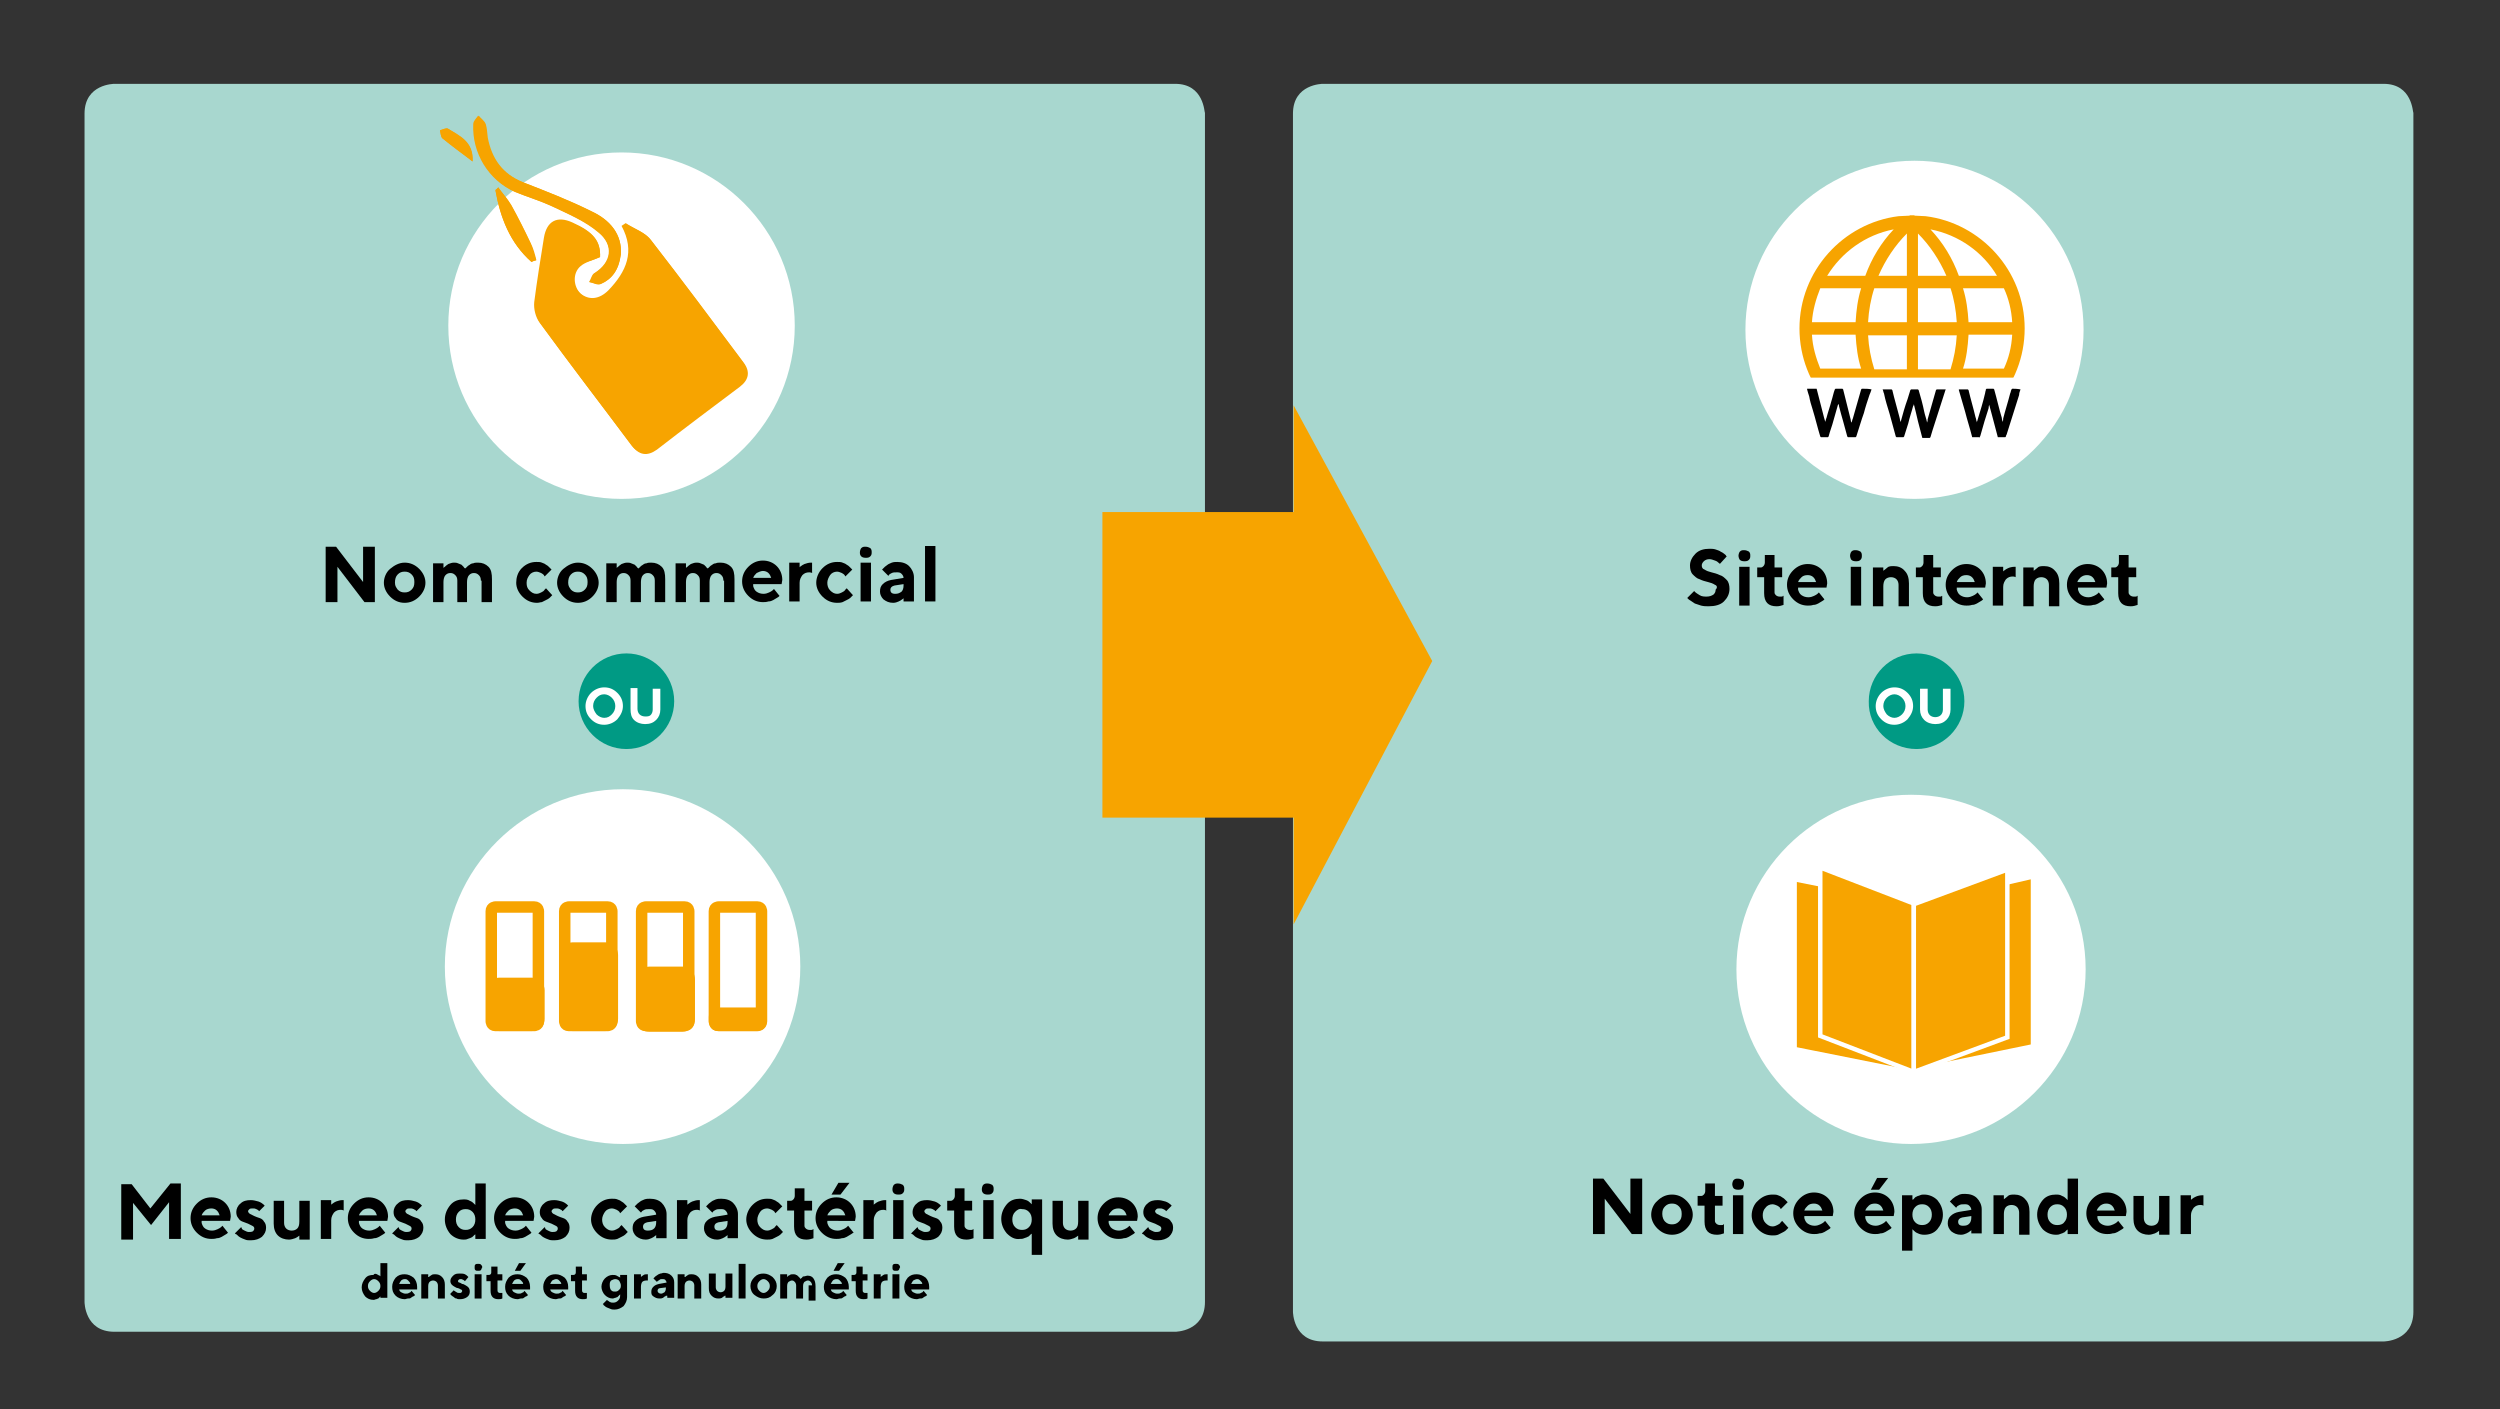 <?xml version="1.0" encoding="utf-8"?>
<!-- Generator: Adobe Illustrator 24.0.0, SVG Export Plug-In . SVG Version: 6.00 Build 0)  -->
<svg version="1.1" id="Calque_1" xmlns="http://www.w3.org/2000/svg" xmlns:xlink="http://www.w3.org/1999/xlink" x="0px" y="0px"
	 viewBox="0 0 360.8 203.4" style="enable-background:new 0 0 360.8 203.4;" xml:space="preserve">
<rect x="0" y="0" width="360.8" height="203.4" fill="#333333" stroke="none"/>
<style type="text/css">
	.st0{fill:none;}
	.st1{fill:#A8D7CF;}
	.st2{fill:#009A84;}
	.st3{fill:#FFFFFF;}
	.st4{fill:#F7A400;}
	.st5{fill:none;stroke:#F7A400;stroke-width:1.655;}
	.st6{fill:none;stroke:#FFFFFF;stroke-width:0.644;}
</style>
<line class="st0" x1="360.8" y1="267.4" x2="360.8" y2="-574.4"/>
<line class="st0" x1="360.8" y1="267.4" x2="360.8" y2="-574.4"/>
<path class="st1" d="M169.6,12.1H16.5c0,0-4.3,0-4.3,4.3v171.5c0,0,0,4.3,4.3,4.3h153.1c0,0,4.3,0,4.3-4.3V16.3
	C173.8,16.3,173.8,12.1,169.6,12.1"/>
<path class="st2" d="M90.4,108.1c3.8,0,6.9-3.1,6.9-6.9c0-3.8-3.1-6.9-6.9-6.9c-3.8,0-6.9,3.1-6.9,6.9
	C83.5,105,86.6,108.1,90.4,108.1"/>
<line class="st0" x1="360.8" y1="267.4" x2="360.8" y2="-574.4"/>
<g>
	<path class="st3" d="M85.3,100c0.5-0.5,1.2-0.8,1.9-0.8c0.8,0,1.4,0.3,1.9,0.8c0.5,0.5,0.8,1.1,0.8,1.9c0,0.7-0.3,1.3-0.8,1.9
		c-0.5,0.5-1.2,0.8-1.9,0.8c-0.8,0-1.4-0.3-1.9-0.8c-0.5-0.5-0.8-1.1-0.8-1.9C84.5,101.2,84.8,100.5,85.3,100z M86.1,103.1
		c0.3,0.3,0.7,0.5,1.1,0.5c0.5,0,0.8-0.2,1.1-0.5s0.5-0.7,0.5-1.2c0-0.5-0.2-0.9-0.5-1.2s-0.7-0.5-1.1-0.5c-0.5,0-0.8,0.2-1.1,0.5
		s-0.5,0.7-0.5,1.2C85.6,102.3,85.8,102.7,86.1,103.1z"/>
	<path class="st3" d="M93.9,103.2c0.2-0.2,0.3-0.5,0.3-0.8v-3h1.1v3c0,0.6-0.2,1.1-0.6,1.5c-0.4,0.4-0.9,0.6-1.6,0.6
		c-0.6,0-1.2-0.2-1.6-0.6S91,103,91,102.3v-3H92v3c0,0.3,0.1,0.6,0.3,0.8c0.2,0.2,0.5,0.3,0.8,0.3S93.7,103.4,93.9,103.2z"/>
</g>
<path class="st1" d="M344,12.1H190.9c0,0-4.3,0-4.3,4.3v172.9c0,0,0,4.3,4.3,4.3H344c0,0,4.3,0,4.3-4.3V16.3
	C348.2,16.3,348.2,12.1,344,12.1"/>
<line class="st0" x1="360.8" y1="267.4" x2="360.8" y2="-574.4"/>
<line class="st0" x1="360.8" y1="267.4" x2="360.8" y2="-574.4"/>
<line class="st0" x1="360.8" y1="267.4" x2="360.8" y2="-574.4"/>
<g>
	<path d="M237,170.1v8h-1.5l-3.9-5.1v5.1h-1.7v-8h1.5l3.9,5.1v-5.1H237z"/>
	<path d="M243.4,177.3c-0.6,0.6-1.3,0.9-2.1,0.9c-0.8,0-1.5-0.3-2.1-0.9c-0.6-0.6-0.9-1.3-0.9-2s0.3-1.5,0.9-2
		c0.6-0.6,1.3-0.9,2.1-0.9c0.8,0,1.5,0.3,2.1,0.9c0.6,0.6,0.9,1.3,0.9,2S244,176.7,243.4,177.3z M240.3,176.3c0.3,0.3,0.6,0.4,1,0.4
		c0.4,0,0.7-0.1,1-0.4c0.3-0.3,0.4-0.6,0.4-1.1s-0.1-0.8-0.4-1.1c-0.3-0.3-0.6-0.4-1-0.4c-0.4,0-0.7,0.1-1,0.4s-0.4,0.6-0.4,1.1
		S240.1,176.1,240.3,176.3z"/>
	<path d="M246.1,170.8h1.4v1.8h1.1v1.4h-1.1v2.2c0,0.2,0.1,0.3,0.2,0.4c0.1,0.1,0.3,0.2,0.5,0.2c0.1,0,0.2,0,0.3,0
		c0.1,0,0.2,0,0.2-0.1l0.1,0v1.3c-0.3,0.1-0.6,0.2-1,0.2c-1.2,0-1.8-0.6-1.8-1.9V174h-1v-1.4h0.5c0.2,0,0.3-0.1,0.4-0.2
		c0.1-0.1,0.2-0.3,0.2-0.5V170.8z"/>
	<path d="M251.5,171.5c-0.2,0.2-0.4,0.2-0.7,0.2c-0.3,0-0.5-0.1-0.6-0.2s-0.2-0.4-0.2-0.6s0.1-0.5,0.2-0.6c0.2-0.2,0.4-0.2,0.6-0.2
		c0.3,0,0.5,0.1,0.7,0.2c0.2,0.2,0.2,0.4,0.2,0.6S251.6,171.4,251.5,171.5z M251.6,178.1h-1.5v-5.6h1.5V178.1z"/>
	<path d="M253.7,173.3c0.6-0.6,1.3-0.9,2.1-0.9c0.3,0,0.6,0,0.8,0.1c0.3,0.1,0.5,0.2,0.6,0.3c0.2,0.1,0.3,0.2,0.4,0.3
		c0.1,0.1,0.2,0.2,0.3,0.3l0.1,0.1l-1,1c0-0.1-0.1-0.1-0.1-0.2c-0.1-0.1-0.2-0.2-0.4-0.3s-0.5-0.2-0.7-0.2c-0.4,0-0.8,0.2-1,0.5
		c-0.3,0.3-0.4,0.7-0.4,1.1s0.1,0.8,0.4,1.1c0.3,0.3,0.6,0.5,1,0.5c0.3,0,0.5-0.1,0.7-0.2c0.2-0.1,0.4-0.2,0.5-0.4l0.2-0.2l0.9,1
		c0,0-0.1,0.1-0.1,0.1s-0.1,0.1-0.3,0.3c-0.1,0.1-0.3,0.2-0.5,0.3c-0.2,0.1-0.4,0.2-0.6,0.3c-0.3,0.1-0.5,0.1-0.8,0.1
		c-0.8,0-1.5-0.3-2.1-0.9s-0.9-1.3-0.9-2S253.1,173.8,253.7,173.3z"/>
	<path d="M260.4,175.8c0.1,0.3,0.2,0.6,0.5,0.8c0.3,0.2,0.6,0.3,1,0.3c0.3,0,0.6-0.1,0.8-0.2s0.4-0.2,0.5-0.3l0.2-0.2l0.8,1
		l-0.1,0.1c0,0-0.1,0.1-0.3,0.2s-0.3,0.2-0.5,0.3c-0.2,0.1-0.4,0.2-0.7,0.2c-0.3,0.1-0.6,0.1-0.8,0.1c-0.8,0-1.5-0.3-2.1-0.9
		c-0.6-0.6-0.9-1.3-0.9-2.1s0.3-1.5,0.9-2.1c0.6-0.6,1.3-0.9,2.1-0.9c0.8,0,1.5,0.3,2,0.8c0.5,0.5,0.8,1.2,0.8,2l-0.1,0.6H260.4z
		 M260.9,174c-0.2,0.2-0.4,0.4-0.5,0.7h2.6c-0.1-0.3-0.2-0.5-0.4-0.7c-0.2-0.2-0.5-0.3-0.8-0.3C261.4,173.7,261.1,173.8,260.9,174z"
		/>
	<path d="M269.2,175.8c0.1,0.3,0.2,0.6,0.5,0.8c0.3,0.2,0.6,0.3,1,0.3c0.3,0,0.6-0.1,0.8-0.2s0.4-0.2,0.5-0.3l0.2-0.2l0.8,1
		l-0.1,0.1c0,0-0.1,0.1-0.3,0.2s-0.3,0.2-0.5,0.3c-0.2,0.1-0.4,0.2-0.7,0.2c-0.3,0.1-0.6,0.1-0.8,0.1c-0.8,0-1.5-0.3-2.1-0.9
		c-0.6-0.6-0.9-1.3-0.9-2.1s0.3-1.5,0.9-2.1c0.6-0.6,1.3-0.9,2.1-0.9c0.8,0,1.5,0.3,2,0.8c0.5,0.5,0.8,1.2,0.8,2l-0.1,0.6H269.2z
		 M269.7,174c-0.2,0.2-0.4,0.4-0.5,0.7h2.6c-0.1-0.3-0.2-0.5-0.4-0.7c-0.2-0.2-0.5-0.3-0.8-0.3C270.2,173.7,269.9,173.8,269.7,174z
		 M270.9,170h1.6l-1.3,1.7H270L270.9,170z"/>
	<path d="M276.8,178c-0.3-0.1-0.5-0.3-0.6-0.4l-0.2-0.2v3.1h-1.5v-8h1.5v0.7c0,0,0-0.1,0.1-0.1s0.1-0.1,0.2-0.2
		c0.1-0.1,0.2-0.2,0.3-0.2c0.1-0.1,0.3-0.1,0.5-0.2s0.4-0.1,0.6-0.1c0.7,0,1.4,0.3,1.9,0.8c0.5,0.6,0.8,1.3,0.8,2.1
		s-0.3,1.5-0.8,2.1c-0.5,0.6-1.2,0.8-1.9,0.8C277.3,178.2,277,178.1,276.8,178z M276.4,174.2c-0.3,0.3-0.4,0.7-0.4,1.1
		s0.1,0.8,0.4,1.1s0.6,0.4,1,0.4c0.4,0,0.7-0.1,1-0.4s0.4-0.7,0.4-1.1s-0.1-0.8-0.4-1.1s-0.6-0.4-1-0.4
		C277,173.8,276.7,173.9,276.4,174.2z"/>
	<path d="M284.5,177.5c0,0.1-0.1,0.1-0.2,0.2c-0.1,0.1-0.3,0.2-0.5,0.3s-0.5,0.2-0.8,0.2c-0.6,0-1-0.2-1.4-0.5
		c-0.3-0.3-0.5-0.7-0.5-1.1c0-0.5,0.1-0.8,0.4-1.1c0.3-0.3,0.7-0.5,1.2-0.6l1.8-0.3c0-0.2-0.1-0.4-0.3-0.6s-0.4-0.2-0.7-0.2
		c-0.3,0-0.5,0-0.7,0.1s-0.4,0.2-0.4,0.3l-0.1,0.1l-0.9-0.9c0,0,0.1-0.1,0.1-0.1c0,0,0.1-0.1,0.3-0.3c0.1-0.1,0.3-0.2,0.4-0.3
		c0.2-0.1,0.4-0.2,0.6-0.3c0.3-0.1,0.5-0.1,0.8-0.1c0.7,0,1.3,0.2,1.7,0.6c0.4,0.4,0.7,1,0.7,1.6v3.5h-1.5V177.5z M284.2,176.6
		c0.2-0.2,0.3-0.5,0.3-0.9v-0.2l-1.3,0.2c-0.4,0.1-0.6,0.3-0.6,0.6c0,0.4,0.2,0.6,0.7,0.6C283.8,176.9,284,176.8,284.2,176.6z"/>
	<path d="M289.1,173.2c0-0.1,0.1-0.1,0.2-0.2c0.1-0.1,0.3-0.2,0.5-0.4s0.6-0.2,0.9-0.2c0.6,0,1.2,0.2,1.6,0.7c0.4,0.4,0.6,1,0.6,1.8
		v3.3h-1.5V175c0-0.3-0.1-0.6-0.3-0.8s-0.5-0.3-0.8-0.3c-0.3,0-0.6,0.1-0.8,0.3s-0.3,0.6-0.3,1v2.9h-1.5v-5.6h1.5V173.2z"/>
	<path d="M297.6,172.6c0.3,0.1,0.5,0.3,0.6,0.4l0.2,0.2v-3.1h1.5v8h-1.5v-0.7c0,0,0,0.1-0.1,0.1c0,0-0.1,0.1-0.2,0.2
		s-0.2,0.2-0.3,0.2c-0.1,0.1-0.3,0.1-0.5,0.2c-0.2,0.1-0.4,0.1-0.6,0.1c-0.7,0-1.4-0.3-1.9-0.8c-0.5-0.6-0.8-1.3-0.8-2.1
		s0.3-1.5,0.8-2.1c0.5-0.6,1.2-0.8,1.9-0.8C297,172.4,297.3,172.4,297.6,172.6z M297.9,176.4c0.3-0.3,0.4-0.7,0.4-1.1
		s-0.1-0.8-0.4-1.1s-0.6-0.4-1-0.4c-0.4,0-0.7,0.1-1,0.4c-0.3,0.3-0.4,0.7-0.4,1.1s0.1,0.8,0.4,1.1c0.3,0.3,0.6,0.4,1,0.4
		C297.3,176.8,297.7,176.7,297.9,176.4z"/>
	<path d="M302.7,175.8c0.1,0.3,0.2,0.6,0.5,0.8c0.3,0.2,0.6,0.3,1,0.3c0.3,0,0.6-0.1,0.8-0.2s0.4-0.2,0.5-0.3l0.2-0.2l0.8,1
		l-0.1,0.1c0,0-0.1,0.1-0.3,0.2s-0.3,0.2-0.5,0.3c-0.2,0.1-0.4,0.2-0.7,0.2c-0.3,0.1-0.6,0.1-0.8,0.1c-0.8,0-1.5-0.3-2.1-0.9
		c-0.6-0.6-0.9-1.3-0.9-2.1s0.3-1.5,0.9-2.1c0.6-0.6,1.3-0.9,2.1-0.9c0.8,0,1.5,0.3,2,0.8c0.5,0.5,0.8,1.2,0.8,2l-0.1,0.6H302.7z
		 M303.1,174c-0.2,0.2-0.4,0.4-0.5,0.7h2.6c-0.1-0.3-0.2-0.5-0.4-0.7c-0.2-0.2-0.5-0.3-0.8-0.3C303.6,173.7,303.4,173.8,303.1,174z"
		/>
	<path d="M311.7,177.5c0,0.1-0.1,0.1-0.2,0.2s-0.3,0.2-0.5,0.3c-0.3,0.1-0.6,0.2-0.9,0.2c-0.6,0-1.2-0.2-1.6-0.6
		c-0.4-0.4-0.6-1-0.6-1.7v-3.3h1.5v3.2c0,0.3,0.1,0.6,0.3,0.8s0.5,0.3,0.8,0.3c0.3,0,0.6-0.1,0.8-0.3s0.3-0.5,0.3-1v-3h1.5v5.6h-1.5
		V177.5z"/>
	<path d="M318.1,174c-0.1,0-0.3-0.1-0.5-0.1c-0.4,0-0.7,0.1-1,0.4c-0.2,0.3-0.4,0.6-0.4,1.1v2.7h-1.5v-5.6h1.5v0.7
		c0-0.1,0.1-0.1,0.2-0.2c0.1-0.1,0.3-0.2,0.5-0.3s0.6-0.2,0.9-0.2h0.2V174z"/>
</g>
<path class="st3" d="M275.8,165.1c13.9,0,25.2-11.3,25.2-25.2c0-13.9-11.3-25.2-25.2-25.2c-13.9,0-25.2,11.3-25.2,25.2
	C250.6,153.8,261.9,165.1,275.8,165.1"/>
<line class="st0" x1="360.8" y1="267.4" x2="360.8" y2="-574.4"/>
<g>
	<path d="M247.5,84.4c-0.3-0.2-0.6-0.3-1-0.4s-0.8-0.2-1.2-0.4c-0.4-0.1-0.7-0.4-1-0.7s-0.4-0.8-0.4-1.3c0-0.6,0.3-1.2,0.8-1.7
		c0.5-0.5,1.2-0.7,2-0.7c0.3,0,0.6,0,0.9,0.1c0.3,0.1,0.6,0.2,0.7,0.3c0.2,0.1,0.4,0.2,0.5,0.3c0.1,0.1,0.3,0.2,0.3,0.3l0.1,0.1
		l-1,1.1c0-0.1-0.1-0.1-0.2-0.2c-0.1-0.1-0.2-0.2-0.5-0.3c-0.3-0.1-0.5-0.2-0.8-0.2c-0.3,0-0.6,0.1-0.8,0.3
		c-0.2,0.2-0.3,0.4-0.3,0.6c0,0.3,0.1,0.5,0.4,0.6c0.3,0.2,0.6,0.3,1,0.4c0.4,0.1,0.8,0.2,1.2,0.4c0.4,0.1,0.7,0.4,1,0.7
		c0.3,0.3,0.4,0.8,0.4,1.3c0,0.7-0.3,1.3-0.8,1.8c-0.5,0.5-1.3,0.7-2.2,0.7c-0.4,0-0.7,0-1.1-0.1c-0.3-0.1-0.6-0.2-0.9-0.3
		c-0.2-0.1-0.4-0.3-0.6-0.4c-0.2-0.1-0.3-0.2-0.4-0.3l-0.1-0.1l1-1c0.1,0.1,0.1,0.1,0.2,0.2s0.3,0.2,0.6,0.4c0.3,0.2,0.7,0.2,1,0.2
		c0.4,0,0.7-0.1,1-0.3c0.2-0.2,0.3-0.4,0.3-0.7C247.9,84.8,247.8,84.5,247.5,84.4z"/>
	<path d="M252.4,80.8c-0.2,0.2-0.4,0.2-0.7,0.2c-0.3,0-0.5-0.1-0.6-0.2s-0.2-0.4-0.2-0.6s0.1-0.5,0.2-0.6c0.2-0.2,0.4-0.2,0.6-0.2
		c0.3,0,0.5,0.1,0.7,0.2c0.2,0.2,0.2,0.4,0.2,0.6S252.6,80.6,252.4,80.8z M252.5,87.4H251v-5.6h1.5V87.4z"/>
	<path d="M254.7,80.1h1.4v1.8h1.1v1.4h-1.1v2.2c0,0.2,0.1,0.3,0.2,0.4c0.1,0.1,0.3,0.2,0.5,0.2c0.1,0,0.2,0,0.3,0
		c0.1,0,0.2,0,0.2-0.1l0.1,0v1.3c-0.3,0.1-0.6,0.2-1,0.2c-1.2,0-1.8-0.6-1.8-1.9v-2.3h-1v-1.4h0.5c0.2,0,0.3-0.1,0.4-0.2
		c0.1-0.1,0.2-0.3,0.2-0.5V80.1z"/>
	<path d="M259.5,85.1c0.1,0.3,0.2,0.6,0.5,0.8c0.3,0.2,0.6,0.3,1,0.3c0.3,0,0.6-0.1,0.8-0.2s0.4-0.2,0.5-0.3l0.2-0.2l0.8,1l-0.1,0.1
		c0,0-0.1,0.1-0.3,0.2s-0.3,0.2-0.5,0.3c-0.2,0.1-0.4,0.2-0.7,0.2c-0.3,0.1-0.6,0.1-0.8,0.1c-0.8,0-1.5-0.3-2.1-0.9
		c-0.6-0.6-0.9-1.3-0.9-2.1s0.3-1.5,0.9-2.1c0.6-0.6,1.3-0.9,2.1-0.9c0.8,0,1.5,0.3,2,0.8c0.5,0.5,0.8,1.2,0.8,2l-0.1,0.6H259.5z
		 M260,83.3c-0.2,0.2-0.4,0.4-0.5,0.7h2.6c-0.1-0.3-0.2-0.5-0.4-0.7c-0.2-0.2-0.5-0.3-0.8-0.3C260.5,83,260.2,83.1,260,83.3z"/>
	<path d="M268.5,80.8c-0.2,0.2-0.4,0.2-0.7,0.2c-0.3,0-0.5-0.1-0.6-0.2s-0.2-0.4-0.2-0.6s0.1-0.5,0.2-0.6c0.2-0.2,0.4-0.2,0.6-0.2
		c0.3,0,0.5,0.1,0.7,0.2c0.2,0.2,0.2,0.4,0.2,0.6S268.7,80.6,268.5,80.8z M268.6,87.4h-1.5v-5.6h1.5V87.4z"/>
	<path d="M271.7,82.5c0-0.1,0.1-0.1,0.2-0.2c0.1-0.1,0.3-0.2,0.5-0.4s0.6-0.2,0.9-0.2c0.6,0,1.2,0.2,1.6,0.7c0.4,0.4,0.6,1,0.6,1.8
		v3.3h-1.5v-3.1c0-0.3-0.1-0.6-0.3-0.8s-0.5-0.3-0.8-0.3c-0.3,0-0.6,0.1-0.8,0.3s-0.3,0.6-0.3,1v2.9h-1.5v-5.6h1.5V82.5z"/>
	<path d="M277.6,80.1h1.4v1.8h1.1v1.4H279v2.2c0,0.2,0.1,0.3,0.2,0.4c0.1,0.1,0.3,0.2,0.5,0.2c0.1,0,0.2,0,0.3,0
		c0.1,0,0.2,0,0.2-0.1l0.1,0v1.3c-0.3,0.1-0.6,0.2-1,0.2c-1.2,0-1.8-0.6-1.8-1.9v-2.3h-1v-1.4h0.5c0.2,0,0.3-0.1,0.4-0.2
		c0.1-0.1,0.2-0.3,0.2-0.5V80.1z"/>
	<path d="M282.4,85.1c0.1,0.3,0.2,0.6,0.5,0.8c0.3,0.2,0.6,0.3,1,0.3c0.3,0,0.6-0.1,0.8-0.2s0.4-0.2,0.5-0.3l0.2-0.2l0.8,1l-0.1,0.1
		c0,0-0.1,0.1-0.3,0.2s-0.3,0.2-0.5,0.3c-0.2,0.1-0.4,0.2-0.7,0.2c-0.3,0.1-0.6,0.1-0.8,0.1c-0.8,0-1.5-0.3-2.1-0.9
		c-0.6-0.6-0.9-1.3-0.9-2.1s0.3-1.5,0.9-2.1c0.6-0.6,1.3-0.9,2.1-0.9c0.8,0,1.5,0.3,2,0.8c0.5,0.5,0.8,1.2,0.8,2l-0.1,0.6H282.4z
		 M282.9,83.3c-0.2,0.2-0.4,0.4-0.5,0.7h2.6c-0.1-0.3-0.2-0.5-0.4-0.7c-0.2-0.2-0.5-0.3-0.8-0.3C283.4,83,283.1,83.1,282.9,83.3z"/>
	<path d="M291,83.3c-0.1,0-0.3-0.1-0.5-0.1c-0.4,0-0.7,0.1-1,0.4c-0.2,0.3-0.4,0.6-0.4,1.1v2.7h-1.5v-5.6h1.5v0.7
		c0-0.1,0.1-0.1,0.2-0.2c0.1-0.1,0.3-0.2,0.5-0.3s0.6-0.2,0.9-0.2h0.2V83.3z"/>
	<path d="M293.4,82.5c0-0.1,0.1-0.1,0.2-0.2c0.1-0.1,0.3-0.2,0.5-0.4s0.6-0.2,0.9-0.2c0.6,0,1.2,0.2,1.6,0.7c0.4,0.4,0.6,1,0.6,1.8
		v3.3h-1.5v-3.1c0-0.3-0.1-0.6-0.3-0.8s-0.5-0.3-0.8-0.3c-0.3,0-0.6,0.1-0.8,0.3s-0.3,0.6-0.3,1v2.9h-1.5v-5.6h1.5V82.5z"/>
	<path d="M299.9,85.1c0.1,0.3,0.2,0.6,0.5,0.8c0.3,0.2,0.6,0.3,1,0.3c0.3,0,0.6-0.1,0.8-0.2s0.4-0.2,0.5-0.3l0.2-0.2l0.8,1l-0.1,0.1
		c0,0-0.1,0.1-0.3,0.2s-0.3,0.2-0.5,0.3c-0.2,0.1-0.4,0.2-0.7,0.2c-0.3,0.1-0.6,0.1-0.8,0.1c-0.8,0-1.5-0.3-2.1-0.9
		c-0.6-0.6-0.9-1.3-0.9-2.1s0.3-1.5,0.9-2.1c0.6-0.6,1.3-0.9,2.1-0.9c0.8,0,1.5,0.3,2,0.8c0.5,0.5,0.8,1.2,0.8,2l-0.1,0.6H299.9z
		 M300.3,83.3c-0.2,0.2-0.4,0.4-0.5,0.7h2.6c-0.1-0.3-0.2-0.5-0.4-0.7c-0.2-0.2-0.5-0.3-0.8-0.3C300.8,83,300.6,83.1,300.3,83.3z"/>
	<path d="M305.8,80.1h1.4v1.8h1.1v1.4h-1.1v2.2c0,0.2,0.1,0.3,0.2,0.4c0.1,0.1,0.3,0.2,0.5,0.2c0.1,0,0.2,0,0.3,0
		c0.1,0,0.2,0,0.2-0.1l0.1,0v1.3c-0.3,0.1-0.6,0.2-1,0.2c-1.2,0-1.8-0.6-1.8-1.9v-2.3h-1v-1.4h0.5c0.2,0,0.3-0.1,0.4-0.2
		c0.1-0.1,0.2-0.3,0.2-0.5V80.1z"/>
</g>
<path class="st3" d="M276.3,72c13.5,0,24.4-10.9,24.4-24.4c0-13.4-10.9-24.4-24.4-24.4c-13.5,0-24.4,10.9-24.4,24.4
	C251.9,61.1,262.8,72,276.3,72"/>
<path class="st4" d="M276.3,31.1c0,0,0.1,0-0.2,0c-0.3,0-1.8,0.1-2.1,0.1l0,0c-8,1-14.3,7.9-14.3,16.2c0,8.3,6.2,15.2,14.3,16.2v0
	l0,0c0.3,0,1.7,0.1,2.1,0.1 M275.8,39.8l0.6-6.1 M273.3,33.1c-1.8,1.9-3.2,4.2-4.1,6.7h-5.5C265.8,36.4,269.2,33.9,273.3,33.1
	 M262.7,41.6h5.9c-0.5,1.6-0.7,3.2-0.8,4.9h-6.3C261.6,44.8,262.1,43.1,262.7,41.6 M261.5,48.3h6.3c0.1,1.7,0.3,3.4,0.8,4.9h-5.9
	C262.1,51.7,261.6,50.1,261.5,48.3 M263.7,55h5.5c1,2.5,2.4,4.8,4.1,6.7C269.2,60.9,265.8,58.5,263.7,55 M275.2,61.1
	c-1.7-1.7-3.1-3.8-4.1-6.1h4.1V61.1z M275.2,53.3h-4.7c-0.5-1.6-0.8-3.2-0.9-4.9h5.6V53.3z M275.2,46.5h-5.6
	c0.1-1.7,0.4-3.4,0.9-4.9h4.7V46.5z M275.2,39.8h-4.1c1-2.3,2.4-4.4,4.1-6.1V39.8z M275.8,46.5v-4.9"/>
<path class="st4" d="M275.6,31.1c0,0-0.1,0,0.2,0s1.8,0.1,2.1,0.1l0,0c8,1,14.3,7.9,14.3,16.2c0,8.3-6.2,15.2-14.3,16.2v0l0,0
	c-0.3,0-1.7,0.1-2.1,0.1 M276.2,39.8l-0.6-6.1 M278.6,33.1c1.8,1.9,3.2,4.2,4.1,6.7h5.5C286.2,36.4,282.7,33.9,278.6,33.1
	 M289.2,41.6h-5.9c0.5,1.6,0.7,3.2,0.8,4.9h6.3C290.3,44.8,289.9,43.1,289.2,41.6 M290.4,48.3h-6.3c-0.1,1.7-0.3,3.4-0.8,4.9h5.9
	C289.9,51.7,290.3,50.1,290.4,48.3 M288.3,55h-5.5c-1,2.5-2.4,4.8-4.1,6.7C282.7,60.9,286.2,58.5,288.3,55 M276.8,61.1
	c1.7-1.7,3.1-3.8,4.1-6.1h-4.1V61.1z M276.8,53.3h4.7c0.5-1.6,0.8-3.2,0.9-4.9h-5.6V53.3z M276.8,46.5h5.6c-0.1-1.7-0.4-3.4-0.9-4.9
	h-4.7V46.5z M276.8,39.8h4.1c-1-2.3-2.4-4.4-4.1-6.1V39.8z M276.2,46.5v-4.9"/>
<rect x="258.3" y="54.5" class="st3" width="33.4" height="9.3"/>
<path d="M291.6,56.2c-0.1,0.3-0.2,0.5-0.2,0.8c-0.6,1.9-1.2,3.8-1.8,5.7l-0.1,0.2c0,0.2-0.1,0.2-0.2,0.2c-0.3,0-0.6,0-0.9,0
	c-0.1,0-0.1,0-0.1-0.1c-0.3-1.1-0.6-2.3-0.9-3.4c-0.1-0.4-0.2-0.7-0.3-1.1l0-0.1c-0.1,0.2-0.1,0.4-0.1,0.5c-0.2,0.6-0.4,1.3-0.6,1.9
	c-0.2,0.7-0.4,1.4-0.6,2.1c-0.1,0.2-0.1,0.3-0.2,0.2c-0.3,0-0.6,0-0.9,0c-0.1,0-0.1,0-0.1-0.1c-0.3-1.2-0.7-2.4-1-3.6
	c-0.3-1-0.6-2.1-0.9-3.1l0-0.1l0.1,0c0.4,0,0.8,0,1.2,0l0.1,0.1c0.3,1.3,0.7,2.6,1,3.9c0.1,0.2,0.1,0.5,0.2,0.7l0,0.1
	c0-0.2,0.1-0.3,0.1-0.4c0.4-1.3,0.8-2.6,1.1-3.9c0-0.2,0.1-0.3,0.1-0.5l0.1-0.1c0.3,0,0.7,0,1,0l0.1,0.1c0.4,1.4,0.7,2.8,1.1,4.1
	c0,0.2,0.1,0.4,0.1,0.6c0.1-0.2,0.1-0.3,0.1-0.5c0.3-1.2,0.7-2.4,1-3.6c0.1-0.2,0.1-0.4,0.2-0.6l0.1-0.1
	C290.7,56.1,291.1,56.1,291.6,56.2L291.6,56.2L291.6,56.2z"/>
<path d="M270.1,56.2c-0.1,0.3-0.2,0.6-0.3,0.8c-0.3,0.9-0.6,1.8-0.8,2.6c-0.4,1.1-0.7,2.2-1.1,3.4l-0.1,0.1c-0.4,0-0.7,0-1.1,0
	l-0.1-0.1c-0.2-0.7-0.4-1.5-0.6-2.2c-0.2-0.7-0.4-1.4-0.6-2.2c0-0.1,0-0.2-0.1-0.3c0,0.1-0.1,0.2-0.1,0.3c-0.2,0.7-0.4,1.4-0.6,2.1
	c-0.2,0.8-0.5,1.5-0.7,2.3l-0.1,0.1c-0.3,0-0.7,0-1,0l-0.1-0.1c-0.4-1.3-0.7-2.6-1.1-3.9c-0.2-0.6-0.4-1.3-0.5-1.9
	c-0.1-0.3-0.2-0.6-0.3-1l0-0.1l0.1,0c0.4,0,0.8,0,1.2,0c0.1,0,0.1,0,0.1,0.1c0.3,1.2,0.6,2.3,0.9,3.5c0.1,0.4,0.2,0.8,0.3,1.1l0,0.1
	c0.1-0.2,0.1-0.4,0.2-0.6c0.2-0.8,0.5-1.6,0.7-2.4c0.2-0.6,0.3-1.2,0.5-1.7l0.1-0.1c0.3,0,0.7,0,1,0l0.1,0.1
	c0.2,0.8,0.4,1.6,0.6,2.4c0.2,0.7,0.3,1.3,0.5,2c0,0.1,0,0.2,0.1,0.4c0.1-0.2,0.1-0.4,0.2-0.6c0.4-1.4,0.8-2.8,1.2-4.2l0.1-0.1
	C269.2,56.1,269.7,56.1,270.1,56.2L270.1,56.2z"/>
<path d="M276.2,58.3c0,0.1,0,0.2-0.1,0.3c-0.2,0.8-0.5,1.6-0.7,2.5c-0.2,0.6-0.4,1.3-0.6,1.9l-0.1,0.1c-0.3,0-0.7,0-1,0l-0.1-0.1
	c-0.3-1.1-0.6-2.2-0.9-3.3c-0.3-1-0.6-1.9-0.8-2.9c-0.1-0.2-0.1-0.4-0.2-0.6l0.1,0c0.4,0,0.8,0,1.2,0l0.1,0.1c0.3,1.3,0.7,2.6,1,3.8
	c0.1,0.3,0.1,0.6,0.2,0.8l0,0.1l0-0.1c0.3-1.1,0.6-2.2,1-3.3c0.1-0.4,0.3-0.9,0.4-1.3l0.1-0.1c0.3,0,0.7,0,1,0l0.1,0.1
	c0.3,1,0.6,2.1,0.8,3.1c0.1,0.5,0.3,1,0.4,1.5l0,0.1c0.1-0.2,0.1-0.4,0.1-0.5c0.4-1.4,0.8-2.8,1.2-4.2l0.1-0.1c0.4,0,0.8,0,1.3,0
	l0,0c0,0.1-0.1,0.2-0.1,0.3c-0.6,1.9-1.2,3.7-1.8,5.6c-0.1,0.3-0.2,0.7-0.3,1l-0.1,0.1c-0.3,0-0.7,0-1,0c-0.1,0-0.1,0-0.1-0.1
	c-0.2-0.8-0.4-1.5-0.6-2.3C276.6,59.9,276.4,59.1,276.2,58.3L276.2,58.3z"/>
<line class="st0" x1="360.8" y1="267.4" x2="360.8" y2="-574.4"/>
<line class="st0" x1="360.8" y1="267.4" x2="360.8" y2="-574.4"/>
<line class="st0" x1="360.8" y1="267.4" x2="360.8" y2="-574.4"/>
<g>
	<path d="M54.1,78.9v8h-1.5l-3.9-5.1v5.1h-1.7v-8h1.5l3.9,5.1v-5.1H54.1z"/>
	<path d="M60.5,86.1c-0.6,0.6-1.3,0.9-2.1,0.9s-1.5-0.3-2.1-0.9c-0.6-0.6-0.9-1.3-0.9-2s0.3-1.5,0.9-2s1.3-0.9,2.1-0.9
		s1.5,0.3,2.1,0.9c0.6,0.6,0.9,1.3,0.9,2S61.1,85.5,60.5,86.1z M57.4,85.1c0.3,0.3,0.6,0.4,1,0.4c0.4,0,0.7-0.1,1-0.4
		c0.3-0.3,0.4-0.6,0.4-1.1s-0.1-0.8-0.4-1.1c-0.3-0.3-0.6-0.4-1-0.4c-0.4,0-0.7,0.1-1,0.4S57,83.6,57,84.1S57.2,84.8,57.4,85.1z"/>
	<path d="M69.4,83.8c0-0.4-0.1-0.6-0.3-0.8c-0.2-0.2-0.4-0.3-0.7-0.3c-0.3,0-0.5,0.1-0.7,0.3c-0.2,0.2-0.3,0.6-0.3,1v2.9H66v-3.1
		c0-0.4-0.1-0.6-0.3-0.8c-0.2-0.2-0.4-0.3-0.7-0.3c-0.3,0-0.5,0.1-0.7,0.3c-0.2,0.2-0.3,0.6-0.3,1v2.9h-1.5v-5.6H64v0.7
		c0-0.1,0.1-0.1,0.2-0.2c0.1-0.1,0.2-0.2,0.5-0.4c0.3-0.1,0.5-0.2,0.8-0.2c0.2,0,0.4,0,0.6,0.1c0.2,0.1,0.3,0.1,0.5,0.2
		c0.1,0.1,0.2,0.2,0.3,0.3s0.1,0.2,0.2,0.2l0,0.1c0,0,0-0.1,0.1-0.1c0,0,0.1-0.1,0.2-0.2c0.1-0.1,0.2-0.2,0.4-0.3
		c0.1-0.1,0.3-0.2,0.5-0.2c0.2-0.1,0.4-0.1,0.7-0.1c0.6,0,1.1,0.2,1.5,0.6s0.5,1,0.5,1.8v3.3h-1.5V83.8z"/>
	<path d="M75.3,82c0.6-0.6,1.3-0.9,2.1-0.9c0.3,0,0.6,0,0.8,0.1c0.3,0.1,0.5,0.2,0.6,0.3c0.2,0.1,0.3,0.2,0.4,0.3s0.2,0.2,0.3,0.3
		l0.1,0.1l-1,1c0-0.1-0.1-0.1-0.1-0.2c-0.1-0.1-0.2-0.2-0.4-0.3c-0.2-0.1-0.5-0.2-0.7-0.2c-0.4,0-0.8,0.2-1,0.5S76,83.6,76,84.1
		s0.1,0.8,0.4,1.1c0.3,0.3,0.6,0.5,1,0.5c0.3,0,0.5-0.1,0.7-0.2c0.2-0.1,0.4-0.2,0.5-0.4l0.2-0.2l0.9,1c0,0-0.1,0.1-0.1,0.1
		s-0.1,0.1-0.3,0.3c-0.1,0.1-0.3,0.2-0.5,0.3c-0.2,0.1-0.4,0.2-0.6,0.3C78,86.9,77.8,87,77.5,87c-0.8,0-1.5-0.3-2.1-0.9
		c-0.6-0.6-0.9-1.3-0.9-2S74.7,82.6,75.3,82z"/>
	<path d="M85.5,86.1c-0.6,0.6-1.3,0.9-2.1,0.9s-1.5-0.3-2.1-0.9c-0.6-0.6-0.9-1.3-0.9-2s0.3-1.5,0.9-2s1.3-0.9,2.1-0.9
		s1.5,0.3,2.1,0.9c0.6,0.6,0.9,1.3,0.9,2S86.1,85.5,85.5,86.1z M82.4,85.1c0.3,0.3,0.6,0.4,1,0.4c0.4,0,0.7-0.1,1-0.4
		c0.3-0.3,0.4-0.6,0.4-1.1s-0.1-0.8-0.4-1.1c-0.3-0.3-0.6-0.4-1-0.4c-0.4,0-0.7,0.1-1,0.4S82,83.6,82,84.1S82.2,84.8,82.4,85.1z"/>
	<path d="M94.5,83.8c0-0.4-0.1-0.6-0.3-0.8c-0.2-0.2-0.4-0.3-0.7-0.3c-0.3,0-0.5,0.1-0.7,0.3c-0.2,0.2-0.3,0.6-0.3,1v2.9H91v-3.1
		c0-0.4-0.1-0.6-0.3-0.8c-0.2-0.2-0.4-0.3-0.7-0.3c-0.3,0-0.5,0.1-0.7,0.3c-0.2,0.2-0.3,0.6-0.3,1v2.9h-1.5v-5.6H89v0.7
		c0-0.1,0.1-0.1,0.2-0.2c0.1-0.1,0.2-0.2,0.5-0.4c0.3-0.1,0.5-0.2,0.8-0.2c0.2,0,0.4,0,0.6,0.1c0.2,0.1,0.3,0.1,0.5,0.2
		c0.1,0.1,0.2,0.2,0.3,0.3s0.1,0.2,0.2,0.2l0,0.1c0,0,0-0.1,0.1-0.1c0,0,0.1-0.1,0.2-0.2c0.1-0.1,0.2-0.2,0.4-0.3
		c0.1-0.1,0.3-0.2,0.5-0.2c0.2-0.1,0.4-0.1,0.7-0.1c0.6,0,1.1,0.2,1.5,0.6s0.5,1,0.5,1.8v3.3h-1.5V83.8z"/>
	<path d="M104.4,83.8c0-0.4-0.1-0.6-0.3-0.8c-0.2-0.2-0.4-0.3-0.7-0.3c-0.3,0-0.5,0.1-0.7,0.3c-0.2,0.2-0.3,0.6-0.3,1v2.9H101v-3.1
		c0-0.4-0.1-0.6-0.3-0.8c-0.2-0.2-0.4-0.3-0.7-0.3c-0.3,0-0.5,0.1-0.7,0.3c-0.2,0.2-0.3,0.6-0.3,1v2.9h-1.5v-5.6H99v0.7
		c0-0.1,0.1-0.1,0.2-0.2c0.1-0.1,0.2-0.2,0.5-0.4c0.3-0.1,0.5-0.2,0.8-0.2c0.2,0,0.4,0,0.6,0.1c0.2,0.1,0.3,0.1,0.5,0.2
		c0.1,0.1,0.2,0.2,0.3,0.3s0.1,0.2,0.2,0.2l0,0.1c0,0,0-0.1,0.1-0.1c0,0,0.1-0.1,0.2-0.2c0.1-0.1,0.2-0.2,0.4-0.3
		c0.1-0.1,0.3-0.2,0.5-0.2c0.2-0.1,0.4-0.1,0.7-0.1c0.6,0,1.1,0.2,1.5,0.6s0.5,1,0.5,1.8v3.3h-1.5V83.8z"/>
	<path d="M108.7,84.6c0.1,0.3,0.2,0.6,0.5,0.8c0.3,0.2,0.6,0.3,1,0.3c0.3,0,0.6-0.1,0.8-0.2c0.2-0.1,0.4-0.2,0.5-0.3l0.2-0.2l0.8,1
		l-0.1,0.1c0,0-0.1,0.1-0.3,0.2s-0.3,0.2-0.5,0.3c-0.2,0.1-0.4,0.2-0.7,0.2c-0.3,0.1-0.6,0.1-0.8,0.1c-0.8,0-1.5-0.3-2.1-0.9
		c-0.6-0.6-0.9-1.3-0.9-2.1s0.3-1.5,0.9-2.1c0.6-0.6,1.3-0.9,2.1-0.9s1.5,0.3,2,0.8c0.5,0.5,0.8,1.2,0.8,2l-0.1,0.6H108.7z
		 M109.2,82.7c-0.2,0.2-0.4,0.4-0.5,0.7h2.6c-0.1-0.3-0.2-0.5-0.4-0.7c-0.2-0.2-0.5-0.3-0.8-0.3S109.4,82.6,109.2,82.7z"/>
	<path d="M117.3,82.7c-0.1,0-0.3-0.1-0.5-0.1c-0.4,0-0.7,0.1-1,0.4c-0.2,0.3-0.4,0.6-0.4,1.1v2.7h-1.5v-5.6h1.5v0.7
		c0-0.1,0.1-0.1,0.2-0.2c0.1-0.1,0.3-0.2,0.5-0.3c0.3-0.1,0.6-0.2,0.9-0.2h0.2V82.7z"/>
	<path d="M118.7,82c0.6-0.6,1.3-0.9,2.1-0.9c0.3,0,0.6,0,0.8,0.1c0.3,0.1,0.5,0.2,0.6,0.3c0.2,0.1,0.3,0.2,0.4,0.3s0.2,0.2,0.3,0.3
		l0.1,0.1l-1,1c0-0.1-0.1-0.1-0.1-0.2c-0.1-0.1-0.2-0.2-0.4-0.3c-0.2-0.1-0.5-0.2-0.7-0.2c-0.4,0-0.8,0.2-1,0.5s-0.4,0.7-0.4,1.1
		s0.1,0.8,0.4,1.1c0.3,0.3,0.6,0.5,1,0.5c0.3,0,0.5-0.1,0.7-0.2c0.2-0.1,0.4-0.2,0.5-0.4l0.2-0.2l0.9,1c0,0-0.1,0.1-0.1,0.1
		s-0.1,0.1-0.3,0.3c-0.1,0.1-0.3,0.2-0.5,0.3c-0.2,0.1-0.4,0.2-0.6,0.3c-0.3,0.1-0.5,0.1-0.8,0.1c-0.8,0-1.5-0.3-2.1-0.9
		c-0.6-0.6-0.9-1.3-0.9-2S118.1,82.6,118.7,82z"/>
	<path d="M125.6,80.3c-0.2,0.2-0.4,0.2-0.7,0.2c-0.3,0-0.5-0.1-0.6-0.2c-0.2-0.2-0.2-0.4-0.2-0.6s0.1-0.5,0.2-0.6
		c0.2-0.2,0.4-0.2,0.6-0.2c0.3,0,0.5,0.1,0.7,0.2c0.2,0.2,0.2,0.4,0.2,0.6S125.8,80.1,125.6,80.3z M125.7,86.8h-1.5v-5.6h1.5V86.8z"
		/>
	<path d="M130.4,86.3c0,0.1-0.1,0.1-0.2,0.2c-0.1,0.1-0.3,0.2-0.5,0.3s-0.5,0.2-0.8,0.2c-0.6,0-1-0.2-1.4-0.5
		c-0.3-0.3-0.5-0.7-0.5-1.1c0-0.5,0.1-0.8,0.4-1.1s0.7-0.5,1.2-0.6l1.8-0.3c0-0.2-0.1-0.4-0.3-0.6s-0.4-0.2-0.7-0.2
		c-0.3,0-0.5,0-0.7,0.1c-0.2,0.1-0.4,0.2-0.4,0.3l-0.1,0.1l-0.9-0.9c0,0,0.1-0.1,0.1-0.1c0,0,0.1-0.1,0.3-0.3
		c0.1-0.1,0.3-0.2,0.4-0.3s0.4-0.2,0.6-0.3c0.3-0.1,0.5-0.1,0.8-0.1c0.7,0,1.3,0.2,1.7,0.6c0.4,0.4,0.7,1,0.7,1.6v3.5h-1.5V86.3z
		 M130.1,85.4c0.2-0.2,0.3-0.5,0.3-0.9v-0.2l-1.3,0.2c-0.4,0.1-0.6,0.3-0.6,0.6c0,0.4,0.2,0.6,0.7,0.6
		C129.6,85.7,129.8,85.6,130.1,85.4z"/>
	<path d="M135,86.8h-1.5v-8h1.5V86.8z"/>
</g>
<path class="st3" d="M89.7,72c13.8,0,25-11.2,25-25s-11.2-25-25-25s-25,11.2-25,25S75.9,72,89.7,72"/>
<path class="st4" d="M86.6,37.1c0.1-2.3-0.9-3.6-4-5c-2.2-1-3.7-0.2-4.1,2.2c-0.5,3.1-1,6.2-1.4,9.3c-0.1,1,0.2,2.2,0.8,3
	c4.3,5.9,8.8,11.7,13.1,17.5c1,1.4,2.2,1.6,3.6,0.6c4-3,8-6,12-9.1c1.3-1,1.5-2.2,0.5-3.5c-4.4-5.9-8.8-11.8-13.3-17.6
	c-0.8-1-2.3-1.5-3.5-2.3c-0.2,0.1-0.4,0.3-0.6,0.4c2,3.7,0.7,6.6-1.9,9.3c-1.3,1.3-2.8,1.5-4.1,0.4c-1.2-1.1-1.4-3.1-0.1-4.1
	C84.4,37.8,85.5,37.6,86.6,37.1"/>
<path class="st4" d="M89.6,36.7c0.2-2.8-1.5-4.9-4.2-6.2c-3.2-1.6-6.6-2.9-9.9-4.2c-3-1.2-4.5-3.4-5.1-6.4c-0.1-0.7-0.1-1.4-0.3-2
	c-0.2-0.5-0.7-0.8-1-1.2c-0.2,0.4-0.7,0.8-0.7,1.2c-0.2,4.1,2.2,8.1,6,9.8c1.8,0.8,3.7,1.3,5.4,2.1c2.3,1.1,4.7,2.1,6.6,3.7
	c2.3,1.9,1.9,4.4-0.5,5.9c-0.4,0.2-0.5,0.9-0.8,1.3c0.5,0.1,1.2,0.4,1.6,0.3C88.3,40.3,89.3,39,89.6,36.7"/>
<path class="st4" d="M76.7,37.8c0.2-0.1,0.4-0.2,0.7-0.2c-0.3-0.8-0.5-1.6-0.8-2.4c-0.9-1.9-1.8-3.7-2.8-5.5
	c-0.5-0.9-1.2-1.7-1.9-2.6c-0.1,0.1-0.3,0.2-0.4,0.4C72.2,31.4,73.6,35.1,76.7,37.8"/>
<path class="st4" d="M68.2,23.3c0.1-2.8-1.9-3.6-3.5-4.7c-0.2-0.2-0.8,0.1-1.2,0.2c0.1,0.4,0.1,1,0.4,1.2
	C65.3,21.1,66.7,22.1,68.2,23.3"/>
<path class="st4" d="M86.6,37.1c-1.1,0.5-2.1,0.7-2.8,1.3c-1.2,1-1.1,3,0.1,4.1c1.2,1.1,2.8,0.9,4.1-0.4c2.6-2.6,3.9-5.6,1.9-9.3
	c0.2-0.1,0.4-0.3,0.6-0.4c1.2,0.7,2.7,1.2,3.5,2.3c4.5,5.8,8.9,11.7,13.3,17.6c1,1.3,0.8,2.5-0.5,3.5c-4,3-8,6-12,9.1
	c-1.4,1-2.6,0.8-3.6-0.6c-4.4-5.8-8.8-11.6-13.1-17.5c-0.6-0.8-0.9-2-0.8-3c0.3-3.1,0.8-6.2,1.4-9.3c0.4-2.4,1.9-3.1,4.1-2.2
	C85.6,33.5,86.7,34.9,86.6,37.1"/>
<path class="st4" d="M89.6,36.7c-0.3,2.3-1.3,3.6-3,4.3c-0.4,0.2-1-0.2-1.6-0.3c0.3-0.4,0.4-1.1,0.8-1.3c2.4-1.5,2.9-4,0.5-5.9
	c-1.9-1.6-4.3-2.6-6.6-3.7c-1.7-0.8-3.6-1.4-5.4-2.1c-3.8-1.7-6.2-5.6-6-9.8c0-0.4,0.4-0.8,0.7-1.2c0.3,0.4,0.8,0.7,1,1.2
	c0.2,0.6,0.2,1.3,0.3,2c0.6,3,2.1,5.2,5.1,6.4c3.4,1.3,6.7,2.6,9.9,4.2C88.1,31.7,89.8,33.9,89.6,36.7"/>
<path class="st4" d="M76.7,37.8c-3.1-2.8-4.5-6.4-5.2-10.4c0.2-0.1,0.3-0.2,0.4-0.4c0.6,0.9,1.3,1.6,1.9,2.6c1,1.8,1.9,3.6,2.8,5.5
	c0.4,0.8,0.6,1.6,0.8,2.4C77.2,37.6,76.9,37.7,76.7,37.8"/>
<path class="st4" d="M68.2,23.3c-1.6-1.2-3-2.2-4.3-3.3c-0.3-0.2-0.3-0.8-0.4-1.2c0.4-0.1,0.9-0.4,1.2-0.2
	C66.4,19.6,68.4,20.5,68.2,23.3"/>
<line class="st0" x1="360.8" y1="267.4" x2="360.8" y2="-574.4"/>
<g>
	<path d="M24.6,170.8h1.5v8h-1.7v-5.3l-2.6,3.3l-2.6-3.2v5.3h-1.7v-8h1.5l2.7,3.5L24.6,170.8z"/>
	<path d="M29.1,176.5c0.1,0.3,0.2,0.6,0.5,0.8c0.3,0.2,0.6,0.3,1,0.3c0.3,0,0.6-0.1,0.8-0.2c0.2-0.1,0.4-0.2,0.5-0.3l0.2-0.2l0.8,1
		l-0.1,0.1c0,0-0.1,0.1-0.3,0.2s-0.3,0.2-0.5,0.3c-0.2,0.1-0.4,0.2-0.7,0.2c-0.3,0.1-0.6,0.1-0.8,0.1c-0.8,0-1.5-0.3-2.1-0.9
		c-0.6-0.6-0.9-1.3-0.9-2.1s0.3-1.5,0.9-2.1c0.6-0.6,1.3-0.9,2.1-0.9s1.5,0.3,2,0.8c0.5,0.5,0.8,1.2,0.8,2l-0.1,0.6H29.1z
		 M29.6,174.7c-0.2,0.2-0.4,0.4-0.5,0.7h2.6c-0.1-0.3-0.2-0.5-0.4-0.7c-0.2-0.2-0.5-0.3-0.8-0.3S29.8,174.5,29.6,174.7z"/>
	<path d="M37.4,174.8c0,0-0.1-0.1-0.1-0.1c0-0.1-0.2-0.1-0.3-0.2c-0.2-0.1-0.3-0.1-0.5-0.1c-0.2,0-0.4,0-0.5,0.1s-0.2,0.2-0.2,0.3
		c0,0.1,0.1,0.3,0.3,0.4c0.2,0.1,0.4,0.2,0.6,0.3s0.5,0.2,0.8,0.3c0.3,0.1,0.5,0.3,0.6,0.5c0.2,0.2,0.3,0.5,0.3,0.9
		c0,0.5-0.2,0.9-0.6,1.3c-0.4,0.3-0.9,0.5-1.6,0.5c-0.3,0-0.6,0-0.8-0.1c-0.3-0.1-0.5-0.2-0.7-0.3c-0.2-0.1-0.3-0.2-0.4-0.3
		c-0.1-0.1-0.2-0.2-0.3-0.2l-0.1-0.1l0.9-0.9c0,0,0.1,0.1,0.1,0.2s0.2,0.2,0.4,0.3c0.2,0.1,0.4,0.2,0.6,0.2c0.2,0,0.4,0,0.6-0.1
		c0.1-0.1,0.2-0.2,0.2-0.4s-0.1-0.3-0.3-0.4c-0.2-0.1-0.4-0.2-0.6-0.3c-0.3-0.1-0.5-0.2-0.8-0.3c-0.3-0.1-0.5-0.3-0.6-0.5
		c-0.2-0.2-0.3-0.5-0.3-0.9c0-0.4,0.2-0.9,0.6-1.2c0.4-0.4,0.9-0.5,1.5-0.5c0.4,0,0.7,0.1,1.1,0.2c0.3,0.1,0.6,0.3,0.7,0.4l0.2,0.2
		L37.4,174.8z"/>
	<path d="M43.3,178.2c0,0.1-0.1,0.1-0.2,0.2c-0.1,0.1-0.3,0.2-0.5,0.3c-0.3,0.1-0.6,0.2-0.9,0.2c-0.6,0-1.2-0.2-1.6-0.6
		s-0.6-1-0.6-1.7v-3.3H41v3.2c0,0.3,0.1,0.6,0.3,0.8s0.5,0.3,0.8,0.3c0.3,0,0.6-0.1,0.8-0.3s0.3-0.5,0.3-1v-3h1.5v5.6h-1.5V178.2z"
		/>
	<path d="M49.7,174.7c-0.1,0-0.3-0.1-0.5-0.1c-0.4,0-0.7,0.1-1,0.4c-0.2,0.3-0.4,0.6-0.4,1.1v2.7h-1.5v-5.6h1.5v0.7
		c0-0.1,0.1-0.1,0.2-0.2c0.1-0.1,0.3-0.2,0.5-0.3c0.3-0.1,0.6-0.2,0.9-0.2h0.2V174.7z"/>
	<path d="M51.8,176.5c0.1,0.3,0.2,0.6,0.5,0.8c0.3,0.2,0.6,0.3,1,0.3c0.3,0,0.6-0.1,0.8-0.2c0.2-0.1,0.4-0.2,0.5-0.3l0.2-0.2l0.8,1
		l-0.1,0.1c0,0-0.1,0.1-0.3,0.2s-0.3,0.2-0.5,0.3c-0.2,0.1-0.4,0.2-0.7,0.2c-0.3,0.1-0.6,0.1-0.8,0.1c-0.8,0-1.5-0.3-2.1-0.9
		c-0.6-0.6-0.9-1.3-0.9-2.1s0.3-1.5,0.9-2.1c0.6-0.6,1.3-0.9,2.1-0.9s1.5,0.3,2,0.8c0.5,0.5,0.8,1.2,0.8,2l-0.1,0.6H51.8z
		 M52.3,174.7c-0.2,0.2-0.4,0.4-0.5,0.7h2.6c-0.1-0.3-0.2-0.5-0.4-0.7c-0.2-0.2-0.5-0.3-0.8-0.3S52.5,174.5,52.3,174.7z"/>
	<path d="M60.1,174.8c0,0-0.1-0.1-0.1-0.1c0-0.1-0.2-0.1-0.3-0.2c-0.2-0.1-0.3-0.1-0.5-0.1c-0.2,0-0.4,0-0.5,0.1s-0.2,0.2-0.2,0.3
		c0,0.1,0.1,0.3,0.3,0.4c0.2,0.1,0.4,0.2,0.6,0.3s0.5,0.2,0.8,0.3c0.3,0.1,0.5,0.3,0.6,0.5c0.2,0.2,0.3,0.5,0.3,0.9
		c0,0.5-0.2,0.9-0.6,1.3c-0.4,0.3-0.9,0.5-1.6,0.5c-0.3,0-0.6,0-0.8-0.1c-0.3-0.1-0.5-0.2-0.7-0.3c-0.2-0.1-0.3-0.2-0.4-0.3
		c-0.1-0.1-0.2-0.2-0.3-0.2l-0.1-0.1l0.9-0.9c0,0,0.1,0.1,0.1,0.2s0.2,0.2,0.4,0.3c0.2,0.1,0.4,0.2,0.6,0.2c0.2,0,0.4,0,0.6-0.1
		c0.1-0.1,0.2-0.2,0.2-0.4s-0.1-0.3-0.3-0.4c-0.2-0.1-0.4-0.2-0.6-0.3c-0.3-0.1-0.5-0.2-0.8-0.3c-0.3-0.1-0.5-0.3-0.6-0.5
		c-0.2-0.2-0.3-0.5-0.3-0.9c0-0.4,0.2-0.9,0.6-1.2c0.4-0.4,0.9-0.5,1.5-0.5c0.4,0,0.7,0.1,1.1,0.2c0.3,0.1,0.6,0.3,0.7,0.4l0.2,0.2
		L60.1,174.8z"/>
	<path d="M67.8,173.3c0.3,0.1,0.5,0.3,0.6,0.4l0.2,0.2v-3.1h1.5v8h-1.5v-0.7c0,0,0,0.1-0.1,0.1c0,0-0.1,0.1-0.2,0.2
		s-0.2,0.2-0.3,0.2c-0.1,0.1-0.3,0.1-0.5,0.2c-0.2,0.1-0.4,0.1-0.6,0.1c-0.7,0-1.4-0.3-1.9-0.8c-0.5-0.6-0.8-1.3-0.8-2.1
		s0.3-1.5,0.8-2.1c0.5-0.6,1.2-0.8,1.9-0.8C67.2,173.1,67.5,173.1,67.8,173.3z M68.2,177.1c0.3-0.3,0.4-0.7,0.4-1.1
		s-0.1-0.8-0.4-1.1s-0.6-0.4-1-0.4c-0.4,0-0.7,0.1-1,0.4c-0.3,0.3-0.4,0.7-0.4,1.1s0.1,0.8,0.4,1.1c0.3,0.3,0.6,0.4,1,0.4
		C67.6,177.5,67.9,177.4,68.2,177.1z"/>
	<path d="M72.9,176.5c0.1,0.3,0.2,0.6,0.5,0.8c0.3,0.2,0.6,0.3,1,0.3c0.3,0,0.6-0.1,0.8-0.2c0.2-0.1,0.4-0.2,0.5-0.3l0.2-0.2l0.8,1
		l-0.1,0.1c0,0-0.1,0.1-0.3,0.2s-0.3,0.2-0.5,0.3c-0.2,0.1-0.4,0.2-0.7,0.2c-0.3,0.1-0.6,0.1-0.8,0.1c-0.8,0-1.5-0.3-2.1-0.9
		c-0.6-0.6-0.9-1.3-0.9-2.1s0.3-1.5,0.9-2.1c0.6-0.6,1.3-0.9,2.1-0.9s1.5,0.3,2,0.8c0.5,0.5,0.8,1.2,0.8,2l-0.1,0.6H72.9z
		 M73.4,174.7c-0.2,0.2-0.4,0.4-0.5,0.7h2.6c-0.1-0.3-0.2-0.5-0.4-0.7c-0.2-0.2-0.5-0.3-0.8-0.3S73.6,174.5,73.4,174.7z"/>
	<path d="M81.2,174.8c0,0-0.1-0.1-0.1-0.1c0-0.1-0.2-0.1-0.3-0.2c-0.2-0.1-0.3-0.1-0.5-0.1c-0.2,0-0.4,0-0.5,0.1
		c-0.1,0.1-0.2,0.2-0.2,0.3c0,0.1,0.1,0.3,0.3,0.4c0.2,0.1,0.4,0.2,0.6,0.3s0.5,0.2,0.8,0.3c0.3,0.1,0.5,0.3,0.6,0.5
		c0.2,0.2,0.3,0.5,0.3,0.9c0,0.5-0.2,0.9-0.6,1.3c-0.4,0.3-0.9,0.5-1.6,0.5c-0.3,0-0.6,0-0.8-0.1c-0.3-0.1-0.5-0.2-0.7-0.3
		c-0.2-0.1-0.3-0.2-0.4-0.3c-0.1-0.1-0.2-0.2-0.3-0.2l-0.1-0.1l0.9-0.9c0,0,0.1,0.1,0.1,0.2s0.2,0.2,0.4,0.3
		c0.2,0.1,0.4,0.2,0.6,0.2c0.2,0,0.4,0,0.6-0.1c0.1-0.1,0.2-0.2,0.2-0.4s-0.1-0.3-0.3-0.4c-0.2-0.1-0.4-0.2-0.6-0.3
		c-0.3-0.1-0.5-0.2-0.8-0.3c-0.3-0.1-0.5-0.3-0.6-0.5c-0.2-0.2-0.3-0.5-0.3-0.9c0-0.4,0.2-0.9,0.6-1.2c0.4-0.4,0.9-0.5,1.5-0.5
		c0.4,0,0.7,0.1,1.1,0.2c0.3,0.1,0.6,0.3,0.7,0.4l0.2,0.2L81.2,174.8z"/>
	<path d="M86.2,173.9c0.6-0.6,1.3-0.9,2.1-0.9c0.3,0,0.6,0,0.8,0.1c0.3,0.1,0.5,0.2,0.6,0.3c0.2,0.1,0.3,0.2,0.4,0.3
		s0.2,0.2,0.3,0.3l0.1,0.1l-1,1c0-0.1-0.1-0.1-0.1-0.2c-0.1-0.1-0.2-0.2-0.4-0.3c-0.2-0.1-0.5-0.2-0.7-0.2c-0.4,0-0.8,0.2-1,0.5
		s-0.4,0.7-0.4,1.1s0.1,0.8,0.4,1.1c0.3,0.3,0.6,0.5,1,0.5c0.3,0,0.5-0.1,0.7-0.2c0.2-0.1,0.4-0.2,0.5-0.4l0.2-0.2l0.9,1
		c0,0-0.1,0.1-0.1,0.1s-0.1,0.1-0.3,0.3c-0.1,0.1-0.3,0.2-0.5,0.3c-0.2,0.1-0.4,0.2-0.6,0.3c-0.3,0.1-0.5,0.1-0.8,0.1
		c-0.8,0-1.5-0.3-2.1-0.9s-0.9-1.3-0.9-2S85.6,174.5,86.2,173.9z"/>
	<path d="M94.7,178.2c0,0.1-0.1,0.1-0.2,0.2c-0.1,0.1-0.3,0.2-0.5,0.3s-0.5,0.2-0.8,0.2c-0.6,0-1-0.2-1.4-0.5
		c-0.3-0.3-0.5-0.7-0.5-1.1c0-0.5,0.1-0.8,0.4-1.1s0.7-0.5,1.2-0.6l1.8-0.3c0-0.2-0.1-0.4-0.3-0.6s-0.4-0.2-0.7-0.2
		c-0.3,0-0.5,0-0.7,0.1c-0.2,0.1-0.4,0.2-0.4,0.3l-0.1,0.1l-0.9-0.9c0,0,0.1-0.1,0.1-0.1c0,0,0.1-0.1,0.3-0.3
		c0.1-0.1,0.3-0.2,0.4-0.3s0.4-0.2,0.6-0.3c0.3-0.1,0.5-0.1,0.8-0.1c0.7,0,1.3,0.2,1.7,0.6c0.4,0.4,0.7,1,0.7,1.6v3.5h-1.5V178.2z
		 M94.4,177.3c0.2-0.2,0.3-0.5,0.3-0.9v-0.2l-1.3,0.2c-0.4,0.1-0.6,0.3-0.6,0.6c0,0.4,0.2,0.6,0.7,0.6
		C93.9,177.6,94.2,177.5,94.4,177.3z"/>
	<path d="M101.1,174.7c-0.1,0-0.3-0.1-0.5-0.1c-0.4,0-0.7,0.1-1,0.4c-0.2,0.3-0.4,0.6-0.4,1.1v2.7h-1.5v-5.6h1.5v0.7
		c0-0.1,0.1-0.1,0.2-0.2c0.1-0.1,0.3-0.2,0.5-0.3c0.3-0.1,0.6-0.2,0.9-0.2h0.2V174.7z"/>
	<path d="M105,178.2c0,0.1-0.1,0.1-0.2,0.2c-0.1,0.1-0.3,0.2-0.5,0.3s-0.5,0.2-0.8,0.2c-0.6,0-1-0.2-1.4-0.5
		c-0.3-0.3-0.5-0.7-0.5-1.1c0-0.5,0.1-0.8,0.4-1.1s0.7-0.5,1.2-0.6l1.8-0.3c0-0.2-0.1-0.4-0.3-0.6s-0.4-0.2-0.7-0.2
		c-0.3,0-0.5,0-0.7,0.1c-0.2,0.1-0.4,0.2-0.4,0.3l-0.1,0.1l-0.9-0.9c0,0,0.1-0.1,0.1-0.1c0,0,0.1-0.1,0.3-0.3
		c0.1-0.1,0.3-0.2,0.4-0.3s0.4-0.2,0.6-0.3c0.3-0.1,0.5-0.1,0.8-0.1c0.7,0,1.3,0.2,1.7,0.6c0.4,0.4,0.7,1,0.7,1.6v3.5H105V178.2z
		 M104.7,177.3c0.2-0.2,0.3-0.5,0.3-0.9v-0.2l-1.3,0.2c-0.4,0.1-0.6,0.3-0.6,0.6c0,0.4,0.2,0.6,0.7,0.6
		C104.2,177.6,104.5,177.5,104.7,177.3z"/>
	<path d="M108.6,173.9c0.6-0.6,1.3-0.9,2.1-0.9c0.3,0,0.6,0,0.8,0.1c0.3,0.1,0.5,0.2,0.6,0.3c0.2,0.1,0.3,0.2,0.4,0.3
		s0.2,0.2,0.3,0.3l0.1,0.1l-1,1c0-0.1-0.1-0.1-0.1-0.2c-0.1-0.1-0.2-0.2-0.4-0.3c-0.2-0.1-0.5-0.2-0.7-0.2c-0.4,0-0.8,0.2-1,0.5
		s-0.4,0.7-0.4,1.1s0.1,0.8,0.4,1.1c0.3,0.3,0.6,0.5,1,0.5c0.3,0,0.5-0.1,0.7-0.2c0.2-0.1,0.4-0.2,0.5-0.4l0.2-0.2l0.9,1
		c0,0-0.1,0.1-0.1,0.1s-0.1,0.1-0.3,0.3c-0.1,0.1-0.3,0.2-0.5,0.3c-0.2,0.1-0.4,0.2-0.6,0.3c-0.3,0.1-0.5,0.1-0.8,0.1
		c-0.8,0-1.5-0.3-2.1-0.9s-0.9-1.3-0.9-2S108,174.5,108.6,173.9z"/>
	<path d="M114.7,171.5h1.4v1.8h1.1v1.4h-1.1v2.2c0,0.2,0.1,0.3,0.2,0.4c0.1,0.1,0.3,0.2,0.5,0.2c0.1,0,0.2,0,0.3,0
		c0.1,0,0.2,0,0.2-0.1l0.1,0v1.3c-0.3,0.1-0.6,0.2-1,0.2c-1.2,0-1.8-0.6-1.8-1.9v-2.3h-1v-1.4h0.5c0.2,0,0.3-0.1,0.4-0.2
		c0.1-0.1,0.2-0.3,0.2-0.5V171.5z"/>
	<path d="M119.4,176.5c0.1,0.3,0.2,0.6,0.5,0.8c0.3,0.2,0.6,0.3,1,0.3c0.3,0,0.6-0.1,0.8-0.2c0.2-0.1,0.4-0.2,0.5-0.3l0.2-0.2l0.8,1
		L123,178c0,0-0.1,0.1-0.3,0.2s-0.3,0.2-0.5,0.3c-0.2,0.1-0.4,0.2-0.7,0.2c-0.3,0.1-0.6,0.1-0.8,0.1c-0.8,0-1.5-0.3-2.1-0.9
		c-0.6-0.6-0.9-1.3-0.9-2.1s0.3-1.5,0.9-2.1c0.6-0.6,1.3-0.9,2.1-0.9s1.5,0.3,2,0.8c0.5,0.5,0.8,1.2,0.8,2l-0.1,0.6H119.4z
		 M119.9,174.7c-0.2,0.2-0.4,0.4-0.5,0.7h2.6c-0.1-0.3-0.2-0.5-0.4-0.7c-0.2-0.2-0.5-0.3-0.8-0.3S120.1,174.5,119.9,174.7z
		 M121,170.7h1.6l-1.3,1.7h-1.3L121,170.7z"/>
	<path d="M128,174.7c-0.1,0-0.3-0.1-0.5-0.1c-0.4,0-0.7,0.1-1,0.4c-0.2,0.3-0.4,0.6-0.4,1.1v2.7h-1.5v-5.6h1.5v0.7
		c0-0.1,0.1-0.1,0.2-0.2c0.1-0.1,0.3-0.2,0.5-0.3c0.3-0.1,0.6-0.2,0.9-0.2h0.2V174.7z"/>
	<path d="M130.3,172.2c-0.2,0.2-0.4,0.2-0.7,0.2c-0.3,0-0.5-0.1-0.6-0.2c-0.2-0.2-0.2-0.4-0.2-0.6s0.1-0.5,0.2-0.6
		c0.2-0.2,0.4-0.2,0.6-0.2c0.3,0,0.5,0.1,0.7,0.2c0.2,0.2,0.2,0.4,0.2,0.6S130.5,172,130.3,172.2z M130.4,178.8h-1.5v-5.6h1.5V178.8
		z"/>
	<path d="M135,174.8c0,0-0.1-0.1-0.1-0.1c0-0.1-0.2-0.1-0.3-0.2c-0.2-0.1-0.3-0.1-0.5-0.1c-0.2,0-0.4,0-0.5,0.1s-0.2,0.2-0.2,0.3
		c0,0.1,0.1,0.3,0.3,0.4c0.2,0.1,0.4,0.2,0.6,0.3s0.5,0.2,0.8,0.3c0.3,0.1,0.5,0.3,0.6,0.5c0.2,0.2,0.3,0.5,0.3,0.9
		c0,0.5-0.2,0.9-0.6,1.3c-0.4,0.3-0.9,0.5-1.6,0.5c-0.3,0-0.6,0-0.8-0.1c-0.3-0.1-0.5-0.2-0.7-0.3c-0.2-0.1-0.3-0.2-0.4-0.3
		c-0.1-0.1-0.2-0.2-0.3-0.2l-0.1-0.1l0.9-0.9c0,0,0.1,0.1,0.1,0.2s0.2,0.2,0.4,0.3c0.2,0.1,0.4,0.2,0.6,0.2c0.2,0,0.4,0,0.6-0.1
		c0.1-0.1,0.2-0.2,0.2-0.4s-0.1-0.3-0.3-0.4c-0.2-0.1-0.4-0.2-0.6-0.3c-0.3-0.1-0.5-0.2-0.8-0.3c-0.3-0.1-0.5-0.3-0.6-0.5
		c-0.2-0.2-0.3-0.5-0.3-0.9c0-0.4,0.2-0.9,0.6-1.2c0.4-0.4,0.9-0.5,1.5-0.5c0.4,0,0.7,0.1,1.1,0.2c0.3,0.1,0.6,0.3,0.7,0.4l0.2,0.2
		L135,174.8z"/>
	<path d="M137.8,171.5h1.4v1.8h1.1v1.4h-1.1v2.2c0,0.2,0.1,0.3,0.2,0.4c0.1,0.1,0.3,0.2,0.5,0.2c0.1,0,0.2,0,0.3,0
		c0.1,0,0.2,0,0.2-0.1l0.1,0v1.3c-0.3,0.1-0.6,0.2-1,0.2c-1.2,0-1.8-0.6-1.8-1.9v-2.3h-1v-1.4h0.5c0.2,0,0.3-0.1,0.4-0.2
		c0.1-0.1,0.2-0.3,0.2-0.5V171.5z"/>
	<path d="M143.2,172.2c-0.2,0.2-0.4,0.2-0.7,0.2c-0.3,0-0.5-0.1-0.6-0.2c-0.2-0.2-0.2-0.4-0.2-0.6s0.1-0.5,0.2-0.6
		c0.2-0.2,0.4-0.2,0.6-0.2c0.3,0,0.5,0.1,0.7,0.2c0.2,0.2,0.2,0.4,0.2,0.6S143.4,172,143.2,172.2z M143.4,178.8h-1.5v-5.6h1.5V178.8
		z"/>
	<path d="M145.3,178c-0.5-0.6-0.8-1.3-0.8-2.1s0.3-1.5,0.8-2.1c0.5-0.6,1.2-0.8,1.9-0.8c0.3,0,0.6,0.1,0.9,0.2
		c0.3,0.1,0.5,0.3,0.6,0.4l0.2,0.2v-0.7h1.5v8h-1.5v-3.1c0,0,0,0.1-0.1,0.1c0,0-0.1,0.1-0.2,0.2s-0.2,0.2-0.3,0.2
		c-0.1,0.1-0.3,0.1-0.5,0.2c-0.2,0.1-0.4,0.1-0.6,0.1C146.5,178.9,145.9,178.6,145.3,178z M146.5,174.9c-0.3,0.3-0.4,0.7-0.4,1.1
		s0.1,0.8,0.4,1.1c0.3,0.3,0.6,0.4,1,0.4c0.4,0,0.7-0.1,1-0.4s0.4-0.7,0.4-1.1s-0.1-0.8-0.4-1.1s-0.6-0.4-1-0.4
		C147.1,174.4,146.8,174.6,146.5,174.9z"/>
	<path d="M155.7,178.2c0,0.1-0.1,0.1-0.2,0.2s-0.3,0.2-0.5,0.3c-0.3,0.1-0.6,0.2-0.9,0.2c-0.6,0-1.2-0.2-1.6-0.6
		c-0.4-0.4-0.6-1-0.6-1.7v-3.3h1.5v3.2c0,0.3,0.1,0.6,0.3,0.8s0.5,0.3,0.8,0.3c0.3,0,0.6-0.1,0.8-0.3s0.3-0.5,0.3-1v-3h1.5v5.6h-1.5
		V178.2z"/>
	<path d="M160,176.5c0.1,0.3,0.2,0.6,0.5,0.8c0.3,0.2,0.6,0.3,1,0.3c0.3,0,0.6-0.1,0.8-0.2c0.2-0.1,0.4-0.2,0.5-0.3l0.2-0.2l0.8,1
		l-0.1,0.1c0,0-0.1,0.1-0.3,0.2s-0.3,0.2-0.5,0.3c-0.2,0.1-0.4,0.2-0.7,0.2c-0.3,0.1-0.6,0.1-0.8,0.1c-0.8,0-1.5-0.3-2.1-0.9
		c-0.6-0.6-0.9-1.3-0.9-2.1s0.3-1.5,0.9-2.1c0.6-0.6,1.3-0.9,2.1-0.9s1.5,0.3,2,0.8c0.5,0.5,0.8,1.2,0.8,2l-0.1,0.6H160z
		 M160.5,174.7c-0.2,0.2-0.4,0.4-0.5,0.7h2.6c-0.1-0.3-0.2-0.5-0.4-0.7c-0.2-0.2-0.5-0.3-0.8-0.3S160.7,174.5,160.5,174.7z"/>
	<path d="M168.3,174.8c0,0-0.1-0.1-0.1-0.1c0-0.1-0.2-0.1-0.3-0.2c-0.2-0.1-0.3-0.1-0.5-0.1c-0.2,0-0.4,0-0.5,0.1s-0.2,0.2-0.2,0.3
		c0,0.1,0.1,0.3,0.3,0.4c0.2,0.1,0.4,0.2,0.6,0.3s0.5,0.2,0.8,0.3c0.3,0.1,0.5,0.3,0.6,0.5c0.2,0.2,0.3,0.5,0.3,0.9
		c0,0.5-0.2,0.9-0.6,1.3c-0.4,0.3-0.9,0.5-1.6,0.5c-0.3,0-0.6,0-0.8-0.1c-0.3-0.1-0.5-0.2-0.7-0.3c-0.2-0.1-0.3-0.2-0.4-0.3
		c-0.1-0.1-0.2-0.2-0.3-0.2l-0.1-0.1l0.9-0.9c0,0,0.1,0.1,0.1,0.2s0.2,0.2,0.4,0.3c0.2,0.1,0.4,0.2,0.6,0.2c0.2,0,0.4,0,0.6-0.1
		c0.1-0.1,0.2-0.2,0.2-0.4s-0.1-0.3-0.3-0.4c-0.2-0.1-0.4-0.2-0.6-0.3c-0.3-0.1-0.5-0.2-0.8-0.3c-0.3-0.1-0.5-0.3-0.6-0.5
		c-0.2-0.2-0.3-0.5-0.3-0.9c0-0.4,0.2-0.9,0.6-1.2c0.4-0.4,0.9-0.5,1.5-0.5c0.4,0,0.7,0.1,1.1,0.2c0.3,0.1,0.6,0.3,0.7,0.4l0.2,0.2
		L168.3,174.8z"/>
</g>
<g>
	<path d="M54.4,183.9c0.2,0.1,0.3,0.2,0.4,0.2l0.1,0.1v-1.9h1v5h-1V187c0,0,0,0,0,0.1c0,0-0.1,0.1-0.1,0.1s-0.1,0.1-0.2,0.2
		c-0.1,0-0.2,0.1-0.3,0.1c-0.1,0-0.2,0.1-0.4,0.1c-0.5,0-0.9-0.2-1.2-0.5c-0.3-0.4-0.5-0.8-0.5-1.3s0.2-0.9,0.5-1.3
		c0.3-0.4,0.7-0.5,1.2-0.5C54,183.8,54.2,183.8,54.4,183.9z M54.6,186.3c0.2-0.2,0.3-0.4,0.3-0.7s-0.1-0.5-0.3-0.7
		c-0.2-0.2-0.4-0.3-0.6-0.3c-0.2,0-0.4,0.1-0.6,0.3c-0.2,0.2-0.3,0.4-0.3,0.7s0.1,0.5,0.3,0.7s0.4,0.3,0.6,0.3
		C54.2,186.6,54.4,186.5,54.6,186.3z"/>
	<path d="M57.6,186c0,0.2,0.1,0.4,0.3,0.5c0.2,0.1,0.4,0.2,0.6,0.2c0.2,0,0.4,0,0.5-0.1c0.2-0.1,0.3-0.1,0.3-0.2l0.1-0.1l0.5,0.6
		l-0.1,0.1c0,0-0.1,0.1-0.2,0.1c-0.1,0.1-0.2,0.1-0.3,0.2c-0.1,0.1-0.2,0.1-0.4,0.1s-0.3,0.1-0.5,0.1c-0.5,0-1-0.2-1.3-0.5
		c-0.4-0.4-0.5-0.8-0.5-1.3s0.2-0.9,0.5-1.3c0.4-0.4,0.8-0.5,1.3-0.5c0.5,0,0.9,0.2,1.3,0.5c0.3,0.3,0.5,0.8,0.5,1.3l0,0.4H57.6z
		 M57.9,184.8c-0.1,0.1-0.2,0.3-0.3,0.5h1.6c0-0.2-0.1-0.3-0.3-0.5s-0.3-0.2-0.5-0.2C58.2,184.6,58,184.7,57.9,184.8z"/>
	<path d="M61.9,184.3c0,0,0.1-0.1,0.1-0.1c0.1-0.1,0.2-0.1,0.3-0.2s0.4-0.1,0.5-0.1c0.4,0,0.7,0.1,1,0.4s0.4,0.7,0.4,1.1v2h-1v-1.9
		c0-0.2-0.1-0.4-0.2-0.5s-0.3-0.2-0.5-0.2c-0.2,0-0.4,0.1-0.5,0.2s-0.2,0.3-0.2,0.6v1.8h-1v-3.5h1V184.3z"/>
	<path d="M67.1,184.9C67.1,184.9,67.1,184.9,67.1,184.9c-0.1-0.1-0.2-0.2-0.3-0.2c-0.1-0.1-0.2-0.1-0.3-0.1c-0.1,0-0.2,0-0.3,0.1
		s-0.1,0.1-0.1,0.2c0,0.1,0.1,0.2,0.2,0.2s0.2,0.1,0.4,0.2c0.2,0,0.3,0.1,0.5,0.2c0.2,0.1,0.3,0.2,0.4,0.3c0.1,0.1,0.2,0.3,0.2,0.6
		c0,0.3-0.1,0.6-0.4,0.8s-0.6,0.3-1,0.3c-0.2,0-0.4,0-0.5-0.1c-0.2,0-0.3-0.1-0.4-0.2c-0.1-0.1-0.2-0.1-0.3-0.2
		c-0.1-0.1-0.1-0.1-0.2-0.2l0-0.1l0.5-0.5c0,0,0,0.1,0.1,0.1c0,0,0.1,0.1,0.3,0.2c0.1,0.1,0.3,0.1,0.4,0.1c0.2,0,0.3,0,0.3-0.1
		c0.1-0.1,0.1-0.1,0.1-0.2c0-0.1-0.1-0.2-0.2-0.2c-0.1-0.1-0.2-0.1-0.4-0.2c-0.2,0-0.3-0.1-0.5-0.2c-0.2-0.1-0.3-0.2-0.4-0.3
		s-0.2-0.3-0.2-0.5c0-0.3,0.1-0.5,0.4-0.8s0.6-0.3,1-0.3c0.2,0,0.5,0,0.7,0.1c0.2,0.1,0.3,0.2,0.4,0.3l0.1,0.1L67.1,184.9z"/>
	<path d="M69.4,183.3c-0.1,0.1-0.2,0.1-0.4,0.1c-0.2,0-0.3,0-0.4-0.1c-0.1-0.1-0.1-0.2-0.1-0.4c0-0.2,0-0.3,0.1-0.4
		c0.1-0.1,0.2-0.1,0.4-0.1c0.2,0,0.3,0,0.4,0.1c0.1,0.1,0.2,0.2,0.2,0.4C69.5,183,69.5,183.2,69.4,183.3z M69.5,187.4h-1v-3.5h1
		V187.4z"/>
	<path d="M70.9,182.8h0.9v1.1h0.7v0.9h-0.7v1.4c0,0.1,0,0.2,0.1,0.3c0.1,0.1,0.2,0.1,0.3,0.1c0.1,0,0.1,0,0.2,0c0.1,0,0.1,0,0.1,0
		l0,0v0.8c-0.2,0.1-0.4,0.1-0.6,0.1c-0.7,0-1.1-0.4-1.1-1.2v-1.4h-0.6V184h0.3c0.1,0,0.2,0,0.3-0.1c0.1-0.1,0.1-0.2,0.1-0.3V182.8z"
		/>
	<path d="M73.9,186c0,0.2,0.1,0.4,0.3,0.5c0.2,0.1,0.4,0.2,0.6,0.2c0.2,0,0.4,0,0.5-0.1c0.2-0.1,0.3-0.1,0.3-0.2l0.1-0.1l0.5,0.6
		l-0.1,0.1c0,0-0.1,0.1-0.2,0.1c-0.1,0.1-0.2,0.1-0.3,0.2c-0.1,0.1-0.2,0.1-0.4,0.1s-0.3,0.1-0.5,0.1c-0.5,0-1-0.2-1.3-0.5
		c-0.4-0.4-0.5-0.8-0.5-1.3s0.2-0.9,0.5-1.3c0.4-0.4,0.8-0.5,1.3-0.5c0.5,0,0.9,0.2,1.3,0.5c0.3,0.3,0.5,0.8,0.5,1.3l0,0.4H73.9z
		 M74.2,184.8c-0.1,0.1-0.2,0.3-0.3,0.5h1.6c0-0.2-0.1-0.3-0.3-0.5s-0.3-0.2-0.5-0.2C74.5,184.6,74.3,184.7,74.2,184.8z M74.9,182.3
		h1l-0.8,1.1h-0.8L74.9,182.3z"/>
	<path d="M79.4,186c0,0.2,0.1,0.4,0.3,0.5c0.2,0.1,0.4,0.2,0.6,0.2c0.2,0,0.4,0,0.5-0.1c0.2-0.1,0.3-0.1,0.3-0.2l0.1-0.1l0.5,0.6
		l-0.1,0.1c0,0-0.1,0.1-0.2,0.1c-0.1,0.1-0.2,0.1-0.3,0.2c-0.1,0.1-0.2,0.1-0.4,0.1s-0.3,0.1-0.5,0.1c-0.5,0-1-0.2-1.3-0.5
		c-0.4-0.4-0.5-0.8-0.5-1.3s0.2-0.9,0.5-1.3c0.4-0.4,0.8-0.5,1.3-0.5c0.5,0,0.9,0.2,1.3,0.5c0.3,0.3,0.5,0.8,0.5,1.3l0,0.4H79.4z
		 M79.7,184.8c-0.1,0.1-0.2,0.3-0.3,0.5H81c0-0.2-0.1-0.3-0.3-0.5s-0.3-0.2-0.5-0.2C80.1,184.6,79.9,184.7,79.7,184.8z"/>
	<path d="M83.2,182.8H84v1.1h0.7v0.9H84v1.4c0,0.1,0,0.2,0.1,0.3c0.1,0.1,0.2,0.1,0.3,0.1c0.1,0,0.1,0,0.2,0c0.1,0,0.1,0,0.1,0l0,0
		v0.8c-0.2,0.1-0.4,0.1-0.6,0.1c-0.7,0-1.1-0.4-1.1-1.2v-1.4h-0.6V184h0.3c0.1,0,0.2,0,0.3-0.1c0.1-0.1,0.1-0.2,0.1-0.3V182.8z"/>
	<path d="M89.5,186.8C89.5,186.8,89.5,186.9,89.5,186.8c-0.1,0.1-0.1,0.1-0.2,0.2c-0.1,0.1-0.1,0.1-0.2,0.2c-0.1,0-0.2,0.1-0.3,0.1
		c-0.1,0-0.2,0.1-0.4,0.1c-0.4,0-0.8-0.2-1.1-0.5c-0.3-0.3-0.5-0.8-0.5-1.2s0.2-0.9,0.5-1.2c0.3-0.3,0.7-0.5,1.1-0.5
		c0.2,0,0.4,0,0.6,0.1c0.2,0.1,0.3,0.2,0.4,0.2l0.1,0.1v-0.4h1v3.2c0,0.5-0.2,0.9-0.5,1.3c-0.4,0.3-0.8,0.5-1.3,0.5
		c-0.2,0-0.4,0-0.6-0.1c-0.2-0.1-0.3-0.1-0.5-0.2s-0.2-0.1-0.3-0.2c-0.1-0.1-0.2-0.1-0.2-0.2l-0.1-0.1l0.6-0.6c0,0,0.1,0.1,0.1,0.1
		s0.2,0.1,0.3,0.2c0.2,0.1,0.3,0.1,0.5,0.1c0.3,0,0.5-0.1,0.7-0.3c0.2-0.2,0.3-0.4,0.3-0.7V186.8z M88.2,186.2
		c0.2,0.2,0.3,0.2,0.6,0.2s0.4-0.1,0.6-0.3c0.2-0.2,0.2-0.4,0.2-0.6c0-0.2-0.1-0.4-0.2-0.6s-0.4-0.3-0.6-0.3s-0.4,0.1-0.6,0.2
		c-0.2,0.2-0.2,0.4-0.2,0.6S88,186,88.2,186.2z"/>
	<path d="M93.6,184.8c-0.1,0-0.2,0-0.3,0c-0.3,0-0.5,0.1-0.6,0.2s-0.2,0.4-0.2,0.7v1.7h-1v-3.5h1v0.4c0,0,0.1-0.1,0.1-0.1
		c0.1-0.1,0.2-0.1,0.3-0.2s0.4-0.1,0.5-0.1h0.1V184.8z"/>
	<path d="M96.1,187c0,0-0.1,0.1-0.1,0.1c-0.1,0-0.2,0.1-0.3,0.2c-0.2,0.1-0.3,0.1-0.5,0.1c-0.4,0-0.6-0.1-0.9-0.3s-0.3-0.4-0.3-0.7
		c0-0.3,0.1-0.5,0.3-0.7c0.2-0.2,0.4-0.3,0.8-0.4l1.1-0.2c0-0.1-0.1-0.3-0.2-0.4c-0.1-0.1-0.3-0.1-0.4-0.1c-0.2,0-0.3,0-0.4,0.1
		s-0.2,0.1-0.3,0.2l-0.1,0.1l-0.5-0.5c0,0,0,0,0.1-0.1c0,0,0.1-0.1,0.2-0.2c0.1-0.1,0.2-0.1,0.3-0.2s0.2-0.1,0.4-0.2
		c0.2,0,0.3-0.1,0.5-0.1c0.4,0,0.8,0.1,1.1,0.4s0.4,0.6,0.4,1v2.2h-1V187z M95.9,186.5c0.1-0.1,0.2-0.3,0.2-0.6v-0.1l-0.8,0.1
		c-0.3,0-0.4,0.2-0.4,0.4c0,0.2,0.2,0.4,0.5,0.4C95.6,186.7,95.7,186.6,95.9,186.5z"/>
	<path d="M98.9,184.3c0,0,0.1-0.1,0.1-0.1c0.1-0.1,0.2-0.1,0.3-0.2s0.4-0.1,0.5-0.1c0.4,0,0.7,0.1,1,0.4s0.4,0.7,0.4,1.1v2h-1v-1.9
		c0-0.2-0.1-0.4-0.2-0.5s-0.3-0.2-0.5-0.2c-0.2,0-0.4,0.1-0.5,0.2s-0.2,0.3-0.2,0.6v1.8h-1v-3.5h1V184.3z"/>
	<path d="M104.6,187c0,0-0.1,0.1-0.1,0.1c-0.1,0-0.2,0.1-0.3,0.2c-0.2,0.1-0.4,0.1-0.5,0.1c-0.4,0-0.7-0.1-1-0.4s-0.4-0.6-0.4-1.1
		v-2.1h1v2c0,0.2,0.1,0.4,0.2,0.5s0.3,0.2,0.5,0.2c0.2,0,0.4-0.1,0.5-0.2s0.2-0.3,0.2-0.6v-1.9h1v3.5h-1V187z"/>
	<path d="M107.6,187.4h-1v-5h1V187.4z"/>
	<path d="M111.5,186.9c-0.4,0.4-0.8,0.5-1.3,0.5c-0.5,0-0.9-0.2-1.3-0.5s-0.6-0.8-0.6-1.3s0.2-0.9,0.6-1.3s0.8-0.5,1.3-0.5
		c0.5,0,0.9,0.2,1.3,0.5c0.4,0.4,0.6,0.8,0.6,1.3S111.9,186.6,111.5,186.9z M109.6,186.3c0.2,0.2,0.4,0.3,0.6,0.3
		c0.2,0,0.4-0.1,0.6-0.3s0.3-0.4,0.3-0.7c0-0.3-0.1-0.5-0.3-0.7c-0.2-0.2-0.4-0.3-0.6-0.3c-0.2,0-0.4,0.1-0.6,0.3
		c-0.2,0.2-0.3,0.4-0.3,0.7C109.3,185.9,109.4,186.1,109.6,186.3z"/>
	<path d="M117.2,185.5c0-0.2-0.1-0.4-0.2-0.5c-0.1-0.1-0.2-0.2-0.4-0.2c-0.2,0-0.3,0.1-0.5,0.2c-0.1,0.1-0.2,0.3-0.2,0.6v1.8h-1
		v-1.9c0-0.2-0.1-0.4-0.2-0.5c-0.1-0.1-0.2-0.2-0.4-0.2c-0.2,0-0.3,0.1-0.5,0.2c-0.1,0.1-0.2,0.3-0.2,0.6v1.8h-1v-3.5h1v0.4
		c0,0,0.1-0.1,0.1-0.1c0-0.1,0.2-0.1,0.3-0.2s0.3-0.1,0.5-0.1c0.1,0,0.3,0,0.4,0.1c0.1,0,0.2,0.1,0.3,0.2c0.1,0.1,0.1,0.1,0.2,0.2
		s0.1,0.1,0.1,0.2l0,0.1c0,0,0,0,0-0.1c0,0,0.1-0.1,0.1-0.1s0.2-0.1,0.2-0.2c0.1-0.1,0.2-0.1,0.3-0.1c0.1,0,0.3-0.1,0.4-0.1
		c0.4,0,0.7,0.1,0.9,0.4c0.2,0.3,0.3,0.6,0.3,1.2v2h-1V185.5z"/>
	<path d="M119.9,186c0,0.2,0.1,0.4,0.3,0.5c0.2,0.1,0.4,0.2,0.6,0.2c0.2,0,0.4,0,0.5-0.1c0.2-0.1,0.3-0.1,0.3-0.2l0.1-0.1l0.5,0.6
		l-0.1,0.1c0,0-0.1,0.1-0.2,0.1c-0.1,0.1-0.2,0.1-0.3,0.2c-0.1,0.1-0.2,0.1-0.4,0.1s-0.3,0.1-0.5,0.1c-0.5,0-1-0.2-1.3-0.5
		c-0.4-0.4-0.5-0.8-0.5-1.3s0.2-0.9,0.5-1.3c0.4-0.4,0.8-0.5,1.3-0.5c0.5,0,0.9,0.2,1.3,0.5c0.3,0.3,0.5,0.8,0.5,1.3l0,0.4H119.9z
		 M120.2,184.8c-0.1,0.1-0.2,0.3-0.3,0.5h1.6c0-0.2-0.1-0.3-0.3-0.5s-0.3-0.2-0.5-0.2C120.5,184.6,120.3,184.7,120.2,184.8z
		 M120.9,182.3h1l-0.8,1.1h-0.8L120.9,182.3z"/>
	<path d="M123.6,182.8h0.9v1.1h0.7v0.9h-0.7v1.4c0,0.1,0,0.2,0.1,0.3c0.1,0.1,0.2,0.1,0.3,0.1c0.1,0,0.1,0,0.2,0c0.1,0,0.1,0,0.1,0
		l0,0v0.8c-0.2,0.1-0.4,0.1-0.6,0.1c-0.7,0-1.1-0.4-1.1-1.2v-1.4h-0.6V184h0.3c0.1,0,0.2,0,0.3-0.1c0.1-0.1,0.1-0.2,0.1-0.3V182.8z"
		/>
	<path d="M128.2,184.8c-0.1,0-0.2,0-0.3,0c-0.3,0-0.5,0.1-0.6,0.2s-0.2,0.4-0.2,0.7v1.7h-1v-3.5h1v0.4c0,0,0.1-0.1,0.1-0.1
		c0.1-0.1,0.2-0.1,0.3-0.2s0.4-0.1,0.5-0.1h0.1V184.8z"/>
	<path d="M129.7,183.3c-0.1,0.1-0.2,0.1-0.4,0.1c-0.2,0-0.3,0-0.4-0.1c-0.1-0.1-0.1-0.2-0.1-0.4c0-0.2,0-0.3,0.1-0.4
		c0.1-0.1,0.2-0.1,0.4-0.1c0.2,0,0.3,0,0.4,0.1c0.1,0.1,0.2,0.2,0.2,0.4C129.8,183,129.8,183.2,129.7,183.3z M129.8,187.4h-1v-3.5h1
		V187.4z"/>
	<path d="M131.5,186c0,0.2,0.1,0.4,0.3,0.5c0.2,0.1,0.4,0.2,0.6,0.2c0.2,0,0.4,0,0.5-0.1c0.2-0.1,0.3-0.1,0.3-0.2l0.1-0.1l0.5,0.6
		l-0.1,0.1c0,0-0.1,0.1-0.2,0.1c-0.1,0.1-0.2,0.1-0.3,0.2c-0.1,0.1-0.2,0.1-0.4,0.1s-0.3,0.1-0.5,0.1c-0.5,0-1-0.2-1.3-0.5
		c-0.4-0.4-0.5-0.8-0.5-1.3s0.2-0.9,0.5-1.3c0.4-0.4,0.8-0.5,1.3-0.5c0.5,0,0.9,0.2,1.3,0.5c0.3,0.3,0.5,0.8,0.5,1.3l0,0.4H131.5z
		 M131.8,184.8c-0.1,0.1-0.2,0.3-0.3,0.5h1.6c0-0.2-0.1-0.3-0.3-0.5s-0.3-0.2-0.5-0.2C132.2,184.6,132,184.7,131.8,184.8z"/>
</g>
<path class="st3" d="M89.9,165.1c14.2,0,25.6-11.5,25.6-25.6s-11.5-25.6-25.6-25.6s-25.7,11.5-25.7,25.6S75.8,165.1,89.9,165.1"/>
<path class="st4" d="M103.7,145.4c0,0-1.4,0-1.4,1.4v0.6c0,0,0,1.4,1.4,1.4h5.6c0,0,1.3,0,1.3-1.4v-0.6c0,0,0-1.4-1.3-1.4H103.7z"/>
<path class="st5" d="M103.7,130.9c0,0-0.6,0-0.6,0.6v15.9c0,0,0,0.6,0.6,0.6h5.6c0,0,0.6,0,0.6-0.6v-15.9c0,0,0-0.6-0.6-0.6H103.7z"
	/>
<path class="st4" d="M93.7,139.5c0,0-1.8,0-1.8,1.8v5.8c0,0,0,1.8,1.8,1.8h4.8c0,0,1.8,0,1.8-1.8v-5.8c0,0,0-1.8-1.8-1.8H93.7z"/>
<path class="st5" d="M93.2,130.9c0,0-0.6,0-0.6,0.6v15.9c0,0,0,0.6,0.6,0.6h5.6c0,0,0.6,0,0.6-0.6v-15.9c0,0,0-0.6-0.6-0.6H93.2z"/>
<path class="st4" d="M82.6,136c0,0-1.8,0-1.8,1.8v9.2c0,0,0,1.8,1.8,1.8h4.8c0,0,1.8,0,1.8-1.8v-9.2c0,0,0-1.8-1.8-1.8H82.6z"/>
<path class="st5" d="M82.1,130.9c0,0-0.6,0-0.6,0.6v15.9c0,0,0,0.6,0.6,0.6h5.6c0,0,0.6,0,0.6-0.6v-15.9c0,0,0-0.6-0.6-0.6H82.1z"/>
<path class="st4" d="M72,141.1c0,0-1.8,0-1.8,1.8v4.1c0,0,0,1.8,1.8,1.8h4.8c0,0,1.8,0,1.8-1.8v-4.1c0,0,0-1.8-1.8-1.8H72z"/>
<path class="st5" d="M71.5,130.9c0,0-0.6,0-0.6,0.6v15.9c0,0,0,0.6,0.6,0.6h5.6c0,0,0.6,0,0.6-0.6v-15.9c0,0,0-0.6-0.6-0.6H71.5z"/>
<path class="st2" d="M276.6,108.1c3.8,0,6.9-3.1,6.9-6.9c0-3.8-3.1-6.9-6.9-6.9c-3.8,0-6.9,3.1-6.9,6.9
	C269.6,105,272.7,108.1,276.6,108.1"/>
<line class="st0" x1="360.8" y1="267.4" x2="360.8" y2="-574.4"/>
<g>
	<path class="st3" d="M271.5,100c0.5-0.5,1.2-0.8,1.9-0.8c0.8,0,1.4,0.3,1.9,0.8c0.5,0.5,0.8,1.1,0.8,1.9c0,0.7-0.3,1.3-0.8,1.9
		c-0.5,0.5-1.2,0.8-1.9,0.8c-0.8,0-1.4-0.3-1.9-0.8c-0.5-0.5-0.8-1.1-0.8-1.9C270.7,101.2,271,100.5,271.5,100z M272.3,103.1
		c0.3,0.3,0.7,0.5,1.1,0.5s0.8-0.2,1.1-0.5s0.5-0.7,0.5-1.2c0-0.5-0.2-0.9-0.5-1.2s-0.7-0.5-1.1-0.5s-0.8,0.2-1.1,0.5
		s-0.5,0.7-0.5,1.2C271.8,102.3,272,102.7,272.3,103.1z"/>
	<path class="st3" d="M280.1,103.2c0.2-0.2,0.3-0.5,0.3-0.8v-3h1.1v3c0,0.6-0.2,1.1-0.6,1.5c-0.4,0.4-0.9,0.6-1.6,0.6
		c-0.6,0-1.2-0.2-1.6-0.6s-0.6-0.9-0.6-1.5v-3h1.1v3c0,0.3,0.1,0.6,0.3,0.8c0.2,0.2,0.5,0.3,0.8,0.3
		C279.6,103.5,279.9,103.4,280.1,103.2z"/>
</g>
<polygon class="st4" points="186.7,58.5 186.7,133.4 206.7,95.4 "/>
<rect x="159.1" y="73.9" class="st4" width="28.7" height="44.1"/>
<polygon class="st4" points="259,126.9 259,151.4 276,154.8 276,130.3 "/>
<polygon class="st6" points="259,126.9 259,151.4 276,154.8 276,130.3 "/>
<polygon class="st4" points="293.4,126.5 293.4,151 275.4,154.7 275.6,130.6 "/>
<polygon class="st6" points="293.4,126.5 293.4,151 275.4,154.7 275.6,130.6 "/>
<polygon class="st4" points="262.7,125.2 262.7,149.5 276.2,154.7 276.2,130.4 "/>
<polygon class="st6" points="262.7,125.2 262.7,149.5 276.2,154.7 276.2,130.4 "/>
<polygon class="st4" points="289.7,125.5 289.7,149.7 276.2,154.7 276.2,130.5 "/>
<polygon class="st6" points="289.7,125.5 289.7,149.7 276.2,154.7 276.2,130.5 "/>
<line class="st0" x1="360.8" y1="267.4" x2="360.8" y2="-574.4"/>
<line class="st0" x1="360.8" y1="267.4" x2="360.8" y2="-574.4"/>
<line class="st0" x1="360.8" y1="267.4" x2="360.8" y2="-574.4"/>
<line class="st0" x1="360.8" y1="267.4" x2="360.8" y2="-574.4"/>
<line class="st0" x1="360.8" y1="267.4" x2="360.8" y2="-574.4"/>
<line class="st0" x1="360.8" y1="267.4" x2="360.8" y2="-574.4"/>
<line class="st0" x1="360.8" y1="267.4" x2="360.8" y2="-574.4"/>
<line class="st0" x1="360.8" y1="267.4" x2="360.8" y2="-574.4"/>
</svg>
